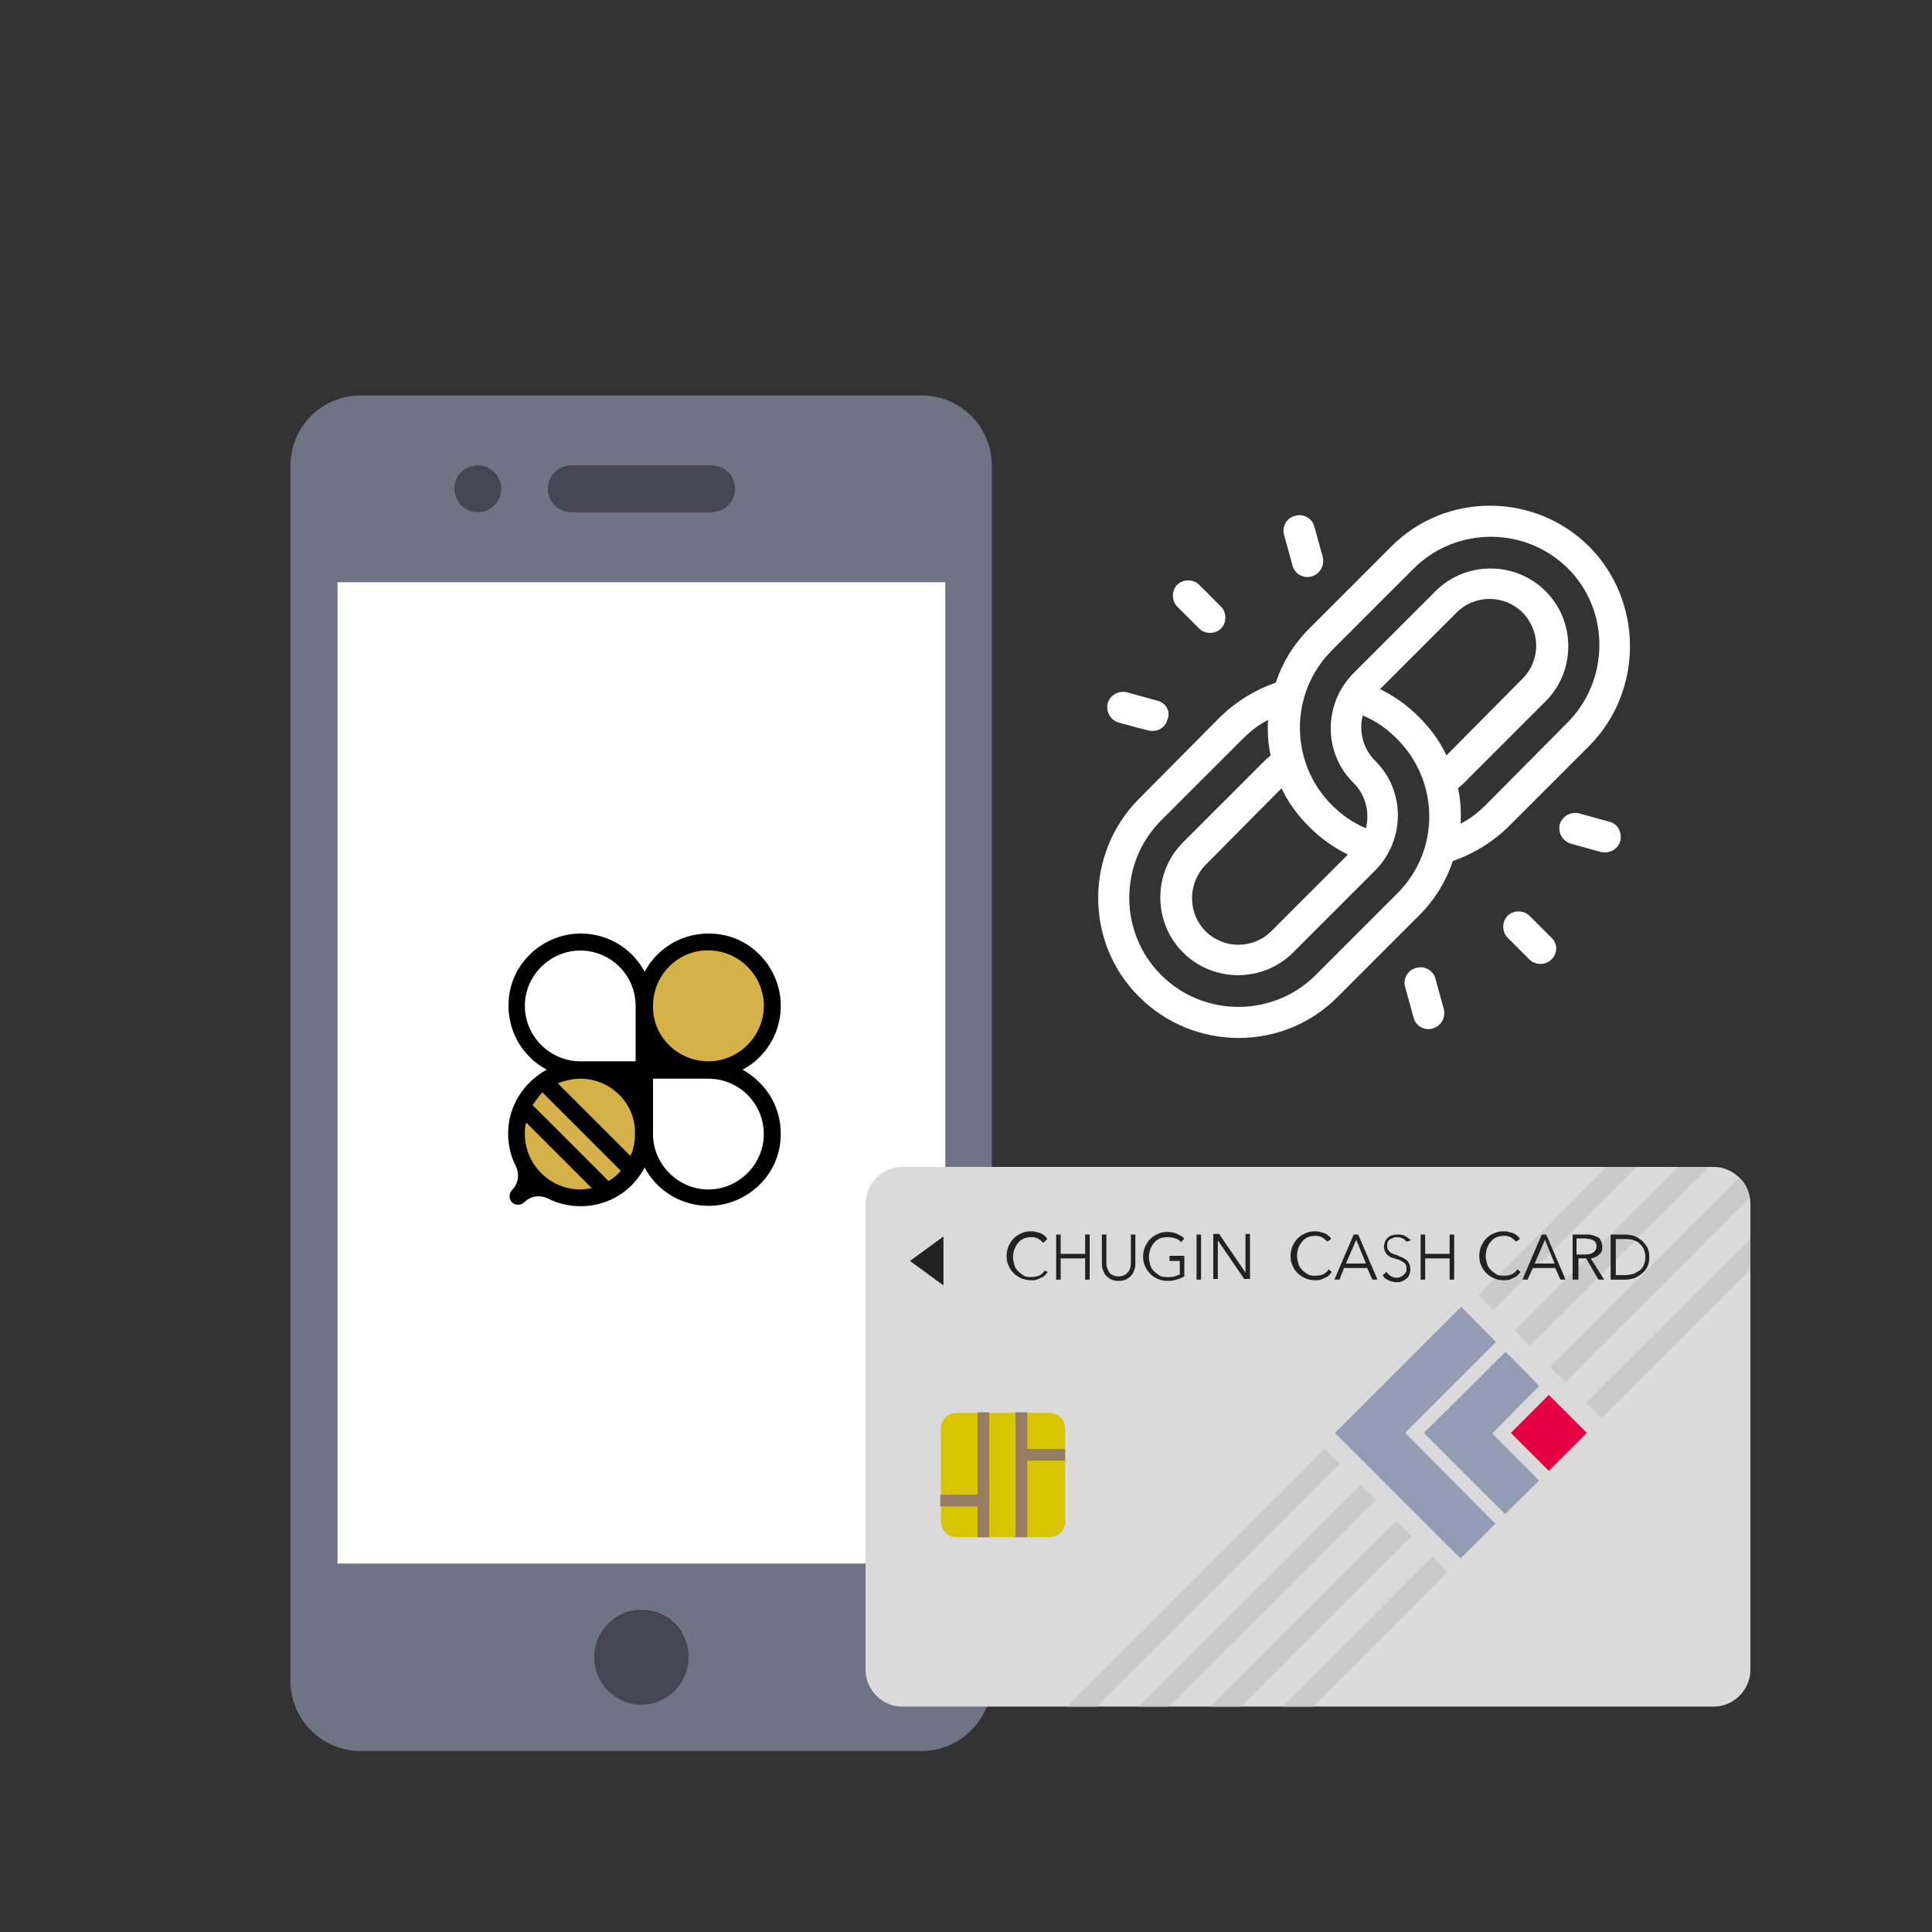 <?xml version="1.0" encoding="utf-8"?>
<!-- Generator: Adobe Illustrator 22.1.0, SVG Export Plug-In . SVG Version: 6.00 Build 0)  -->
<svg version="1.1" id="レイヤー_1" xmlns="http://www.w3.org/2000/svg" xmlns:xlink="http://www.w3.org/1999/xlink" x="0px"
	 y="0px" viewBox="0 0 300 300" style="enable-background:new 0 0 300 300;" xml:space="preserve">
<rect x="0" y="0" width="300" height="300" fill="#333333" stroke="none"/>
<style type="text/css">
	.st0{fill:none;}
	.st1{fill:#707384;}
	.st2{fill:#FFFFFF;}
	.st3{fill:#464655;}
	.st4{fill:#DADADA;}
	.st5{fill:#CACACA;}
	.st6{fill:#D7C403;}
	.st7{fill:none;stroke:#957D63;stroke-width:1.81;}
	.st8{fill:#222222;}
	.st9{fill:#949BB4;}
	.st10{fill:#E50044;}
	.st11{fill:#D4B249;}
</style>
<g>
	<rect class="st0" width="300" height="300"/>
	<g>
		<g>
			<g>
				<g>
					<g>
						<path class="st1" d="M143.1,61.4H56c-6,0-10.9,4.9-10.9,10.9V261c0,6,4.9,10.9,10.9,10.9h87.1c6,0,10.9-4.9,10.9-10.9V72.3
							C154,66.2,149.1,61.4,143.1,61.4z M88.7,72.3h21.8c2,0,3.6,1.6,3.6,3.6c0,2-1.6,3.6-3.6,3.6H88.7c-2,0-3.6-1.6-3.6-3.6
							C85.1,73.9,86.7,72.3,88.7,72.3z M74.2,72.3c2,0,3.6,1.6,3.6,3.6c0,2-1.6,3.6-3.6,3.6c-2,0-3.6-1.6-3.6-3.6
							C70.5,73.9,72.2,72.3,74.2,72.3z M99.6,264.6c-4,0-7.3-3.2-7.3-7.3c0-4,3.2-7.3,7.3-7.3s7.3,3.2,7.3,7.3
							C106.8,261.4,103.6,264.6,99.6,264.6z M146.8,242.8H52.4V90.4h94.4L146.8,242.8L146.8,242.8z"/>
						<path class="st2" d="M52.4,242.8h94.4V90.4H52.4V242.8z"/>
						<g>
							<path class="st3" d="M88.7,79.5h21.8c2,0,3.6-1.6,3.6-3.6c0-2-1.6-3.6-3.6-3.6H88.7c-2,0-3.6,1.6-3.6,3.6
								C85.1,77.9,86.7,79.5,88.7,79.5z"/>
							<circle class="st3" cx="74.2" cy="75.9" r="3.6"/>
							<circle class="st3" cx="99.6" cy="257.4" r="7.3"/>
						</g>
					</g>
				</g>
			</g>
			<g>
				<g>
					<g>
						<g>
							<g>
								<g>
									<path class="st2" d="M246.8,84.9c-8.5-8.5-22.4-8.5-30.8,0l-12.7,12.7c-2.5,2.5-4.2,5.4-5.2,8.4c-3.2,1.1-6.1,2.9-8.5,5.2
										L176.9,124c-8.5,8.5-8.5,22.4,0,30.8c8.5,8.5,22.4,8.5,30.8,0l12.7-12.7c2.5-2.5,4.2-5.4,5.2-8.4c3.2-1.1,6.1-2.9,8.5-5.2
										l12.7-12.7C255.2,107.3,255.2,93.4,246.8,84.9z M199,122.4c1,2.2,2.5,4.2,4.3,6c1.8,1.8,3.8,3.2,6,4.3l-11.9,11.9
										c-2.8,2.8-7.4,2.8-10.2,0c-2.8-2.8-2.8-7.4,0-10.3L199,122.4z M217,138.7l-12.7,12.7c-6.6,6.6-17.4,6.6-24,0
										c-6.6-6.6-6.6-17.4,0-24l12.7-12.7c1.2-1.2,2.5-2.2,3.9-2.9c-0.1,1.9,0,3.7,0.4,5.5c-0.3,0.3-0.6,0.5-0.9,0.8l-12.7,12.7
										c-4.7,4.7-4.7,12.4,0,17.1c4.7,4.7,12.4,4.7,17.1,0l12.7-12.7c4.7-4.7,4.8-12.4,0-17.1c-1.9-1.9-2.5-4.6-1.9-7
										c2,0.8,3.8,2.1,5.3,3.6C223.6,121.4,223.6,132.1,217,138.7z M224.6,117.3c-1-2.2-2.5-4.2-4.3-6c-1.8-1.8-3.8-3.2-6-4.3
										l11.9-11.9c2.8-2.8,7.4-2.8,10.2,0c2.8,2.8,2.9,7.4,0,10.3L224.6,117.3z M243.3,112.3L230.7,125c-1.2,1.2-2.5,2.2-3.9,2.9
										c0.1-1.9,0-3.7-0.4-5.5c0.3-0.3,0.6-0.5,0.9-0.8l12.7-12.7c4.7-4.7,4.7-12.4,0-17.1c-4.7-4.7-12.4-4.7-17.1,0l-12.7,12.7
										c-4.7,4.7-4.8,12.4,0,17.1c1.9,1.9,2.5,4.6,1.9,7c-2-0.8-3.8-2.1-5.3-3.6c-6.6-6.6-6.6-17.4,0-24l12.7-12.7
										c6.6-6.6,17.4-6.6,24,0S249.9,105.8,243.3,112.3z"/>
								</g>
							</g>
							<g>
								<g>
									<path class="st2" d="M240.9,145.6l-3.4-3.4c-0.9-0.9-2.5-0.9-3.4,0c-0.9,0.9-0.9,2.5,0,3.4l3.4,3.4c0.9,0.9,2.5,0.9,3.4,0
										C241.9,148,241.9,146.5,240.9,145.6z"/>
								</g>
							</g>
							<g>
								<g>
									<path class="st2" d="M189.6,94.2l-3.4-3.4c-0.9-0.9-2.5-0.9-3.4,0c-0.9,0.9-0.9,2.5,0,3.4l3.4,3.4c0.9,0.9,2.5,0.9,3.4,0
										C190.5,96.7,190.5,95.1,189.6,94.2z"/>
								</g>
							</g>
							<g>
								<g>
									<path class="st2" d="M249.9,127.6l-4.7-1.3c-1.3-0.3-2.6,0.4-3,1.7c-0.3,1.3,0.4,2.6,1.7,3l4.7,1.3c1.3,0.3,2.6-0.4,3-1.7
										C251.9,129.2,251.2,127.9,249.9,127.6z"/>
								</g>
							</g>
							<g>
								<g>
									<path class="st2" d="M179.7,108.8l-4.7-1.3c-1.3-0.3-2.6,0.4-3,1.7c-0.3,1.3,0.4,2.6,1.7,3c5.1,1.4,4.9,1.3,5.3,1.3
										c1.1,0,2-0.7,2.3-1.8C181.8,110.4,181,109.1,179.7,108.8z"/>
								</g>
							</g>
							<g>
								<g>
									<path class="st2" d="M224.2,156.7l-1.3-4.7c-0.3-1.3-1.7-2.1-3-1.7c-1.3,0.3-2.1,1.7-1.7,3l1.3,4.7c0.3,1.3,1.7,2.1,3,1.7
										C223.8,159.3,224.5,158,224.2,156.7z"/>
								</g>
							</g>
							<g>
								<g>
									<path class="st2" d="M205.4,86.5l-1.3-4.7c-0.3-1.3-1.7-2.1-3-1.7c-1.3,0.3-2.1,1.7-1.7,3l1.3,4.7c0.3,1.3,1.7,2.1,3,1.7
										C205,89.1,205.7,87.8,205.4,86.5z"/>
								</g>
							</g>
						</g>
					</g>
					<g>
						<path class="st4" d="M271.8,259.3c0,3.1-2.6,5.7-5.7,5.7h-126c-3.1,0-5.7-2.6-5.7-5.7v-72.4c0-3.1,2.6-5.7,5.7-5.7h126
							c3.1,0,5.7,2.6,5.7,5.7V259.3z"/>
						<g>
							<polygon class="st5" points="165.6,265 170.3,265 170.3,265 165.7,265 							"/>
							<polygon class="st5" points="176.8,265 181.5,265 181.5,265 176.8,265 							"/>
							<polygon class="st5" points="188,265 192.7,265 192.7,265 188,265 							"/>
							<polygon class="st5" points="199.2,265 203.8,265 203.9,265 199.2,265 							"/>
							<polygon class="st5" points="231.9,203.4 254.1,181.2 249.5,181.2 229.6,201.1 							"/>
							<polygon class="st5" points="205.7,225 165.7,265 170.3,265 208,227.3 							"/>
							<polygon class="st5" points="237.5,209 265.3,181.2 260.6,181.2 235.2,206.6 							"/>
							<polygon class="st5" points="211.3,230.6 176.8,265 181.5,265 213.6,232.9 							"/>
							<path class="st5" d="M243.1,214.6l28.6-28.6c-0.2-1.2-0.7-2.3-1.6-3.1l-29.4,29.4L243.1,214.6z"/>
							<polygon class="st5" points="216.8,236.2 188,265 192.7,265 219.2,238.5 							"/>
							<polygon class="st5" points="248.7,220.2 271.8,197.1 271.8,192.4 246.3,217.8 							"/>
							<polygon class="st5" points="222.4,241.7 199.2,265 203.9,265 224.8,244.1 							"/>
						</g>
						<g>
							<path class="st6" d="M165.4,236.3c0,1.3-1.1,2.4-2.4,2.4h-14.5c-1.3,0-2.4-1.1-2.4-2.4v-14.5c0-1.3,1.1-2.4,2.4-2.4h14.5
								c1.3,0,2.4,1.1,2.4,2.4V236.3z"/>
							<g>
								<line class="st7" x1="152.7" y1="219.3" x2="152.7" y2="238.7"/>
								<line class="st7" x1="158.6" y1="219.3" x2="158.6" y2="238.7"/>
							</g>
							<line class="st7" x1="158.6" y1="225.9" x2="165.4" y2="225.9"/>
							<line class="st7" x1="152.7" y1="233" x2="146" y2="233"/>
						</g>
						<g>
							<path class="st0" d="M148.1,253.9c0,0,0,0.1,0,0.1c0,0.1,0,0.1,0,0.2c0,0,0,0.1,0,0.1c0,0,0,0.1,0,0.1v0.2l0,0.4
								c0,0.1,0,0.1,0,0.2c0,0.1,0,0.1,0,0.2c0,0.1-0.1,0.3-0.1,0.4c0,0.1-0.1,0.3-0.1,0.4c-0.2,0.5-0.3,0.9-0.6,1.2
								c-0.2,0.3-0.6,0.6-1,0.7c-0.1,0-0.2,0.1-0.3,0.1c-0.1,0-0.2,0-0.3,0.1c-0.1,0-0.1,0-0.1,0c0,0-0.1,0-0.1,0c0,0-0.1,0-0.1,0
								c-0.1,0-0.1,0-0.1,0H145c0,0,0,0-0.1,0c0,0,0,0-0.1,0c-0.1,0-0.1,0-0.2,0c-0.1,0-0.1,0-0.2,0c-0.1,0-0.3-0.1-0.4-0.1
								c-0.1-0.1-0.2-0.1-0.3-0.2c-0.3-0.2-0.5-0.4-0.7-0.6c-0.2-0.2-0.3-0.5-0.4-0.8c0-0.1-0.1-0.2-0.1-0.3c0-0.1-0.1-0.2-0.1-0.3
								c0-0.1,0-0.2,0-0.3c0-0.1,0-0.2,0-0.3c0,0,0-0.1,0-0.1c0,0,0-0.1,0-0.1c0,0,0-0.1,0-0.1c0,0,0-0.1,0-0.1c0,0,0-0.1,0-0.1
								c0,0,0-0.1,0-0.1c0-0.1,0-0.1,0-0.2c0-0.1,0-0.1,0-0.2c0-0.1,0-0.1,0-0.2c0-0.1,0-0.1,0-0.2v-0.1c0-0.1,0-0.1,0-0.2
								c0-0.1,0-0.1,0-0.2v-0.1c0,0,0-0.1,0-0.1c0,0,0-0.1,0-0.1c0,0,0-0.1,0-0.1c0,0,0-0.1,0-0.1c0-0.1,0.1-0.2,0.1-0.3
								c0-0.1,0-0.2,0.1-0.3c0.2-0.5,0.3-0.8,0.6-1.1c0.2-0.3,0.6-0.6,1-0.7c0.1,0,0.2-0.1,0.3-0.1c0.1,0,0.2,0,0.3-0.1
								c0,0,0.1,0,0.1,0c0,0,0.1,0,0.1,0c0,0,0,0,0.1,0c0,0,0,0,0.1,0c0.4,0,0.8,0,1.1,0.1c0.3,0.1,0.6,0.2,0.8,0.4
								c0.2,0.2,0.4,0.4,0.6,0.7c0.1,0.3,0.3,0.5,0.4,0.8c0,0.1,0.1,0.3,0.1,0.4c0,0.1,0,0.3,0.1,0.4c0,0.1,0,0.1,0,0.2
								c0,0.1,0,0.1,0,0.2c0,0.1,0,0.2,0,0.2c0,0.1,0,0.2,0,0.2V253.9z M146.5,254.4c0,0,0-0.1,0-0.1c0,0,0-0.1,0-0.1
								c0,0,0-0.1,0-0.1c0,0,0-0.1,0-0.1v-0.1c0-0.1,0-0.1,0-0.2c0,0,0-0.1,0-0.1v-0.1c0-0.1,0-0.2,0-0.2c0-0.1,0-0.1,0-0.2
								c0-0.1,0-0.1,0-0.2c0-0.1,0-0.1,0-0.2c-0.1-0.2-0.1-0.4-0.2-0.6c-0.1-0.2-0.2-0.3-0.4-0.4c-0.1-0.1-0.2-0.1-0.3-0.2
								c-0.1,0-0.3-0.1-0.4-0.1c0,0,0,0-0.1,0c0,0,0,0-0.1,0c0,0-0.1,0-0.1,0c0,0-0.1,0-0.1,0c-0.2,0.1-0.3,0.2-0.4,0.3
								c-0.1,0.1-0.2,0.3-0.3,0.5c0,0.1-0.1,0.2-0.1,0.4c0,0.1,0,0.3-0.1,0.4c0,0.1,0,0.1,0,0.2c0,0.1,0,0.1,0,0.2
								c0,0.1,0,0.1,0,0.2c0,0.1,0,0.1,0,0.2v0.1c0,0,0,0.1,0,0.1c0,0,0,0.1,0,0.1c0,0,0,0.1,0,0.1c0,0,0,0.1,0,0.1c0,0,0,0.1,0,0.1
								c0,0.1,0,0.1,0,0.1v0.2c0,0.1,0,0.1,0,0.2c0,0.1,0,0.1,0,0.2v0.1c0,0.1,0,0.1,0,0.2c0,0.1,0,0.1,0,0.2c0,0.2,0.1,0.3,0.1,0.4
								c0,0.1,0.1,0.2,0.2,0.4c0.1,0.1,0.2,0.2,0.3,0.3c0.1,0.1,0.2,0.1,0.3,0.2c0,0,0.1,0,0.2,0c0.1,0,0.1,0,0.2,0c0,0,0.1,0,0.1,0
								c0,0,0.1,0,0.1,0c0.1,0,0.2-0.1,0.3-0.1c0.1-0.1,0.2-0.1,0.2-0.2c0.1-0.1,0.1-0.2,0.2-0.3c0-0.1,0.1-0.2,0.1-0.3
								c0-0.1,0.1-0.2,0.1-0.3c0-0.1,0-0.2,0.1-0.3c0,0,0-0.1,0-0.1c0,0,0-0.1,0-0.1c0-0.1,0-0.1,0-0.2c0-0.1,0-0.1,0-0.2
								c0-0.1,0-0.1,0-0.2s0-0.1,0-0.2V254.4z"/>
							<path class="st0" d="M154.7,253.9c0,0,0,0.1,0,0.1c0,0.1,0,0.1,0,0.2c0,0,0,0.1,0,0.1c0,0,0,0.1,0,0.1v0.2l0,0.4
								c0,0.1,0,0.1,0,0.2c0,0.1,0,0.1,0,0.2c0,0.1-0.1,0.3-0.1,0.4c0,0.1-0.1,0.3-0.1,0.4c-0.2,0.5-0.3,0.9-0.6,1.2
								c-0.2,0.3-0.6,0.6-1,0.7c-0.1,0-0.2,0.1-0.3,0.1c-0.1,0-0.2,0-0.3,0.1c-0.1,0-0.1,0-0.1,0c0,0-0.1,0-0.1,0c0,0-0.1,0-0.1,0
								c-0.1,0-0.1,0-0.1,0h-0.1c0,0,0,0-0.1,0c0,0,0,0-0.1,0c-0.1,0-0.1,0-0.2,0c-0.1,0-0.1,0-0.2,0c-0.1,0-0.3-0.1-0.4-0.1
								c-0.1-0.1-0.2-0.1-0.3-0.2c-0.3-0.2-0.5-0.4-0.7-0.6c-0.2-0.2-0.3-0.5-0.4-0.8c0-0.1-0.1-0.2-0.1-0.3c0-0.1-0.1-0.2-0.1-0.3
								c0-0.1,0-0.2,0-0.3c0-0.1,0-0.2,0-0.3c0,0,0-0.1,0-0.1c0,0,0-0.1,0-0.1c0,0,0-0.1,0-0.1c0,0,0-0.1,0-0.1c0,0,0-0.1,0-0.1
								c0,0,0-0.1,0-0.1c0-0.1,0-0.1,0-0.2c0-0.1,0-0.1,0-0.2c0-0.1,0-0.1,0-0.2c0-0.1,0-0.1,0-0.2v-0.1c0-0.1,0-0.1,0-0.2
								c0-0.1,0-0.1,0-0.2v-0.1c0,0,0-0.1,0-0.1c0,0,0-0.1,0-0.1c0,0,0-0.1,0-0.1c0,0,0-0.1,0-0.1c0-0.1,0.1-0.2,0.1-0.3
								c0-0.1,0-0.2,0.1-0.3c0.2-0.5,0.4-0.8,0.6-1.1c0.2-0.3,0.6-0.6,1-0.7c0.1,0,0.2-0.1,0.3-0.1c0.1,0,0.2,0,0.3-0.1
								c0,0,0.1,0,0.1,0c0,0,0.1,0,0.1,0c0,0,0,0,0.1,0c0,0,0,0,0.1,0c0.4,0,0.8,0,1.1,0.1c0.3,0.1,0.6,0.2,0.8,0.4
								c0.2,0.2,0.4,0.4,0.6,0.7c0.1,0.3,0.3,0.5,0.4,0.8c0,0.1,0.1,0.3,0.1,0.4c0,0.1,0,0.3,0.1,0.4c0,0.1,0,0.1,0,0.2
								c0,0.1,0,0.1,0,0.2c0,0.1,0,0.2,0,0.2c0,0.1,0,0.2,0,0.2V253.9z M153.1,254.4c0,0,0-0.1,0-0.1c0,0,0-0.1,0-0.1
								c0,0,0-0.1,0-0.1c0,0,0-0.1,0-0.1v-0.1c0-0.1,0-0.1,0-0.2c0,0,0-0.1,0-0.1v-0.1c0-0.1,0-0.2,0-0.2c0-0.1,0-0.1,0-0.2
								c0-0.1,0-0.1,0-0.2c0-0.1,0-0.1,0-0.2c-0.1-0.2-0.1-0.4-0.2-0.6c-0.1-0.2-0.2-0.3-0.4-0.4c-0.1-0.1-0.2-0.1-0.3-0.2
								c-0.1,0-0.3-0.1-0.4-0.1c0,0,0,0-0.1,0c0,0,0,0-0.1,0c0,0-0.1,0-0.1,0c0,0-0.1,0-0.1,0c-0.2,0.1-0.3,0.2-0.4,0.3
								c-0.1,0.1-0.2,0.3-0.3,0.5c0,0.1-0.1,0.2-0.1,0.4c0,0.1,0,0.3-0.1,0.4c0,0.1,0,0.1,0,0.2c0,0.1,0,0.1,0,0.2
								c0,0.1,0,0.1,0,0.2c0,0.1,0,0.1,0,0.2v0.1c0,0,0,0.1,0,0.1c0,0,0,0.1,0,0.1c0,0,0,0.1,0,0.1c0,0,0,0.1,0,0.1c0,0,0,0.1,0,0.1
								c0,0.1,0,0.1,0,0.1v0.2c0,0.1,0,0.1,0,0.2c0,0.1,0,0.1,0,0.2v0.1c0,0.1,0,0.1,0,0.2c0,0.1,0,0.1,0,0.2c0,0.2,0.1,0.3,0.1,0.4
								c0,0.1,0.1,0.2,0.2,0.4c0.1,0.1,0.2,0.2,0.3,0.3c0.1,0.1,0.2,0.1,0.3,0.2c0,0,0.1,0,0.2,0c0.1,0,0.1,0,0.2,0c0,0,0.1,0,0.1,0
								c0,0,0.1,0,0.1,0c0.1,0,0.2-0.1,0.3-0.1c0.1-0.1,0.2-0.1,0.2-0.2c0.1-0.1,0.1-0.2,0.2-0.3c0-0.1,0.1-0.2,0.1-0.3
								c0-0.1,0.1-0.2,0.1-0.3c0-0.1,0-0.2,0.1-0.3c0,0,0-0.1,0-0.1c0,0,0-0.1,0-0.1c0-0.1,0-0.1,0-0.2c0-0.1,0-0.1,0-0.2
								c0-0.1,0-0.1,0-0.2s0-0.1,0-0.2V254.4z"/>
							<path class="st0" d="M161.3,253.9c0,0,0,0.1,0,0.1c0,0.1,0,0.1,0,0.2c0,0,0,0.1,0,0.1c0,0,0,0.1,0,0.1v0.2l0,0.4
								c0,0.1,0,0.1,0,0.2c0,0.1,0,0.1,0,0.2c0,0.1-0.1,0.3-0.1,0.4c0,0.1-0.1,0.3-0.1,0.4c-0.2,0.5-0.3,0.9-0.6,1.2
								c-0.2,0.3-0.6,0.6-1,0.7c-0.1,0-0.2,0.1-0.3,0.1c-0.1,0-0.2,0-0.3,0.1c-0.1,0-0.1,0-0.1,0c0,0-0.1,0-0.1,0c0,0-0.1,0-0.1,0
								c-0.1,0-0.1,0-0.1,0h-0.1c0,0,0,0-0.1,0c0,0,0,0-0.1,0c-0.1,0-0.1,0-0.2,0c-0.1,0-0.1,0-0.2,0c-0.1,0-0.3-0.1-0.4-0.1
								c-0.1-0.1-0.2-0.1-0.3-0.2c-0.3-0.2-0.5-0.4-0.7-0.6c-0.2-0.2-0.3-0.5-0.4-0.8c0-0.1-0.1-0.2-0.1-0.3c0-0.1-0.1-0.2-0.1-0.3
								c0-0.1,0-0.2,0-0.3c0-0.1,0-0.2,0-0.3c0,0,0-0.1,0-0.1c0,0,0-0.1,0-0.1c0,0,0-0.1,0-0.1c0,0,0-0.1,0-0.1c0,0,0-0.1,0-0.1
								c0,0,0-0.1,0-0.1c0-0.1,0-0.1,0-0.2c0-0.1,0-0.1,0-0.2c0-0.1,0-0.1,0-0.2c0-0.1,0-0.1,0-0.2v-0.1c0-0.1,0-0.1,0-0.2
								c0-0.1,0-0.1,0-0.2v-0.1c0,0,0-0.1,0-0.1c0,0,0-0.1,0-0.1c0,0,0-0.1,0-0.1c0,0,0-0.1,0-0.1c0-0.1,0.1-0.2,0.1-0.3
								c0-0.1,0-0.2,0.1-0.3c0.2-0.5,0.3-0.8,0.6-1.1c0.2-0.3,0.6-0.6,1-0.7c0.1,0,0.2-0.1,0.3-0.1c0.1,0,0.2,0,0.3-0.1
								c0,0,0.1,0,0.1,0c0,0,0.1,0,0.1,0c0,0,0,0,0.1,0c0,0,0,0,0.1,0c0.4,0,0.8,0,1.1,0.1c0.3,0.1,0.6,0.2,0.8,0.4
								c0.2,0.2,0.4,0.4,0.6,0.7c0.1,0.3,0.3,0.5,0.4,0.8c0,0.1,0.1,0.3,0.1,0.4c0,0.1,0,0.3,0.1,0.4c0,0.1,0,0.1,0,0.2
								c0,0.1,0,0.1,0,0.2c0,0.1,0,0.2,0,0.2c0,0.1,0,0.2,0,0.2V253.9z M159.7,254.4c0,0,0-0.1,0-0.1c0,0,0-0.1,0-0.1
								c0,0,0-0.1,0-0.1c0,0,0-0.1,0-0.1v-0.1c0-0.1,0-0.1,0-0.2c0,0,0-0.1,0-0.1v-0.1c0-0.1,0-0.2,0-0.2c0-0.1,0-0.1,0-0.2
								c0-0.1,0-0.1,0-0.2c0-0.1,0-0.1,0-0.2c-0.1-0.2-0.1-0.4-0.2-0.6c-0.1-0.2-0.2-0.3-0.4-0.4c-0.1-0.1-0.2-0.1-0.3-0.2
								c-0.1,0-0.3-0.1-0.4-0.1c0,0,0,0-0.1,0c0,0,0,0-0.1,0c0,0-0.1,0-0.1,0c0,0-0.1,0-0.1,0c-0.2,0.1-0.3,0.2-0.4,0.3
								c-0.1,0.1-0.2,0.3-0.3,0.5c0,0.1-0.1,0.2-0.1,0.4c0,0.1,0,0.3-0.1,0.4c0,0.1,0,0.1,0,0.2c0,0.1,0,0.1,0,0.2
								c0,0.1,0,0.1,0,0.2c0,0.1,0,0.1,0,0.2v0.1c0,0,0,0.1,0,0.1c0,0,0,0.1,0,0.1c0,0,0,0.1,0,0.1c0,0,0,0.1,0,0.1c0,0,0,0.1,0,0.1
								c0,0.1,0,0.1,0,0.1v0.2c0,0.1,0,0.1,0,0.2c0,0.1,0,0.1,0,0.2v0.1c0,0.1,0,0.1,0,0.2c0,0.1,0,0.1,0,0.2c0,0.2,0.1,0.3,0.1,0.4
								c0,0.1,0.1,0.2,0.2,0.4c0.1,0.1,0.2,0.2,0.3,0.3c0.1,0.1,0.2,0.1,0.3,0.2c0,0,0.1,0,0.2,0c0.1,0,0.1,0,0.2,0c0,0,0.1,0,0.1,0
								c0,0,0.1,0,0.1,0c0.1,0,0.2-0.1,0.3-0.1c0.1-0.1,0.2-0.1,0.2-0.2c0.1-0.1,0.1-0.2,0.2-0.3c0-0.1,0.1-0.2,0.1-0.3
								c0-0.1,0.1-0.2,0.1-0.3c0-0.1,0-0.2,0.1-0.3c0,0,0-0.1,0-0.1c0,0,0-0.1,0-0.1c0-0.1,0-0.1,0-0.2c0-0.1,0-0.1,0-0.2
								c0-0.1,0-0.1,0-0.2s0-0.1,0-0.2V254.4z"/>
							<path class="st0" d="M167.9,253.9c0,0,0,0.1,0,0.1c0,0.1,0,0.1,0,0.2c0,0,0,0.1,0,0.1c0,0,0,0.1,0,0.1v0.2l0,0.4
								c0,0.1,0,0.1,0,0.2c0,0.1,0,0.1,0,0.2c0,0.1-0.1,0.3-0.1,0.4c0,0.1-0.1,0.3-0.1,0.4c-0.2,0.5-0.3,0.9-0.6,1.2
								c-0.2,0.3-0.6,0.6-1,0.7c-0.1,0-0.2,0.1-0.3,0.1c-0.1,0-0.2,0-0.3,0.1c-0.1,0-0.1,0-0.1,0c0,0-0.1,0-0.1,0c0,0-0.1,0-0.1,0
								c-0.1,0-0.1,0-0.1,0h-0.1c0,0,0,0-0.1,0c0,0,0,0-0.1,0c-0.1,0-0.1,0-0.2,0c-0.1,0-0.1,0-0.2,0c-0.1,0-0.3-0.1-0.4-0.1
								c-0.1-0.1-0.2-0.1-0.3-0.2c-0.3-0.2-0.5-0.4-0.7-0.6c-0.2-0.2-0.3-0.5-0.4-0.8c0-0.1-0.1-0.2-0.1-0.3c0-0.1-0.1-0.2-0.1-0.3
								c0-0.1,0-0.2,0-0.3c0-0.1,0-0.2,0-0.3c0,0,0-0.1,0-0.1c0,0,0-0.1,0-0.1c0,0,0-0.1,0-0.1c0,0,0-0.1,0-0.1c0,0,0-0.1,0-0.1
								c0,0,0-0.1,0-0.1c0-0.1,0-0.1,0-0.2c0-0.1,0-0.1,0-0.2c0-0.1,0-0.1,0-0.2c0-0.1,0-0.1,0-0.2v-0.1c0-0.1,0-0.1,0-0.2
								c0-0.1,0-0.1,0-0.2v-0.1c0,0,0-0.1,0-0.1c0,0,0-0.1,0-0.1c0,0,0-0.1,0-0.1c0,0,0-0.1,0-0.1c0-0.1,0.1-0.2,0.1-0.3
								c0-0.1,0-0.2,0.1-0.3c0.2-0.5,0.3-0.8,0.6-1.1c0.2-0.3,0.6-0.6,1-0.7c0.1,0,0.2-0.1,0.3-0.1c0.1,0,0.2,0,0.3-0.1
								c0,0,0.1,0,0.1,0c0,0,0.1,0,0.1,0c0,0,0,0,0.1,0c0,0,0,0,0.1,0c0.4,0,0.8,0,1.1,0.1c0.3,0.1,0.6,0.2,0.8,0.4
								c0.2,0.2,0.4,0.4,0.6,0.7c0.1,0.3,0.3,0.5,0.4,0.8c0,0.1,0.1,0.3,0.1,0.4c0,0.1,0,0.3,0.1,0.4c0,0.1,0,0.1,0,0.2
								c0,0.1,0,0.1,0,0.2c0,0.1,0,0.2,0,0.2c0,0.1,0,0.2,0,0.2V253.9z M166.3,254.4c0,0,0-0.1,0-0.1c0,0,0-0.1,0-0.1
								c0,0,0-0.1,0-0.1c0,0,0-0.1,0-0.1v-0.1c0-0.1,0-0.1,0-0.2c0,0,0-0.1,0-0.1v-0.1c0-0.1,0-0.2,0-0.2c0-0.1,0-0.1,0-0.2
								c0-0.1,0-0.1,0-0.2c0-0.1,0-0.1,0-0.2c-0.1-0.2-0.1-0.4-0.2-0.6c-0.1-0.2-0.2-0.3-0.4-0.4c-0.1-0.1-0.2-0.1-0.3-0.2
								c-0.1,0-0.2-0.1-0.4-0.1c0,0,0,0-0.1,0c0,0,0,0-0.1,0c0,0-0.1,0-0.1,0c0,0-0.1,0-0.1,0c-0.2,0.1-0.3,0.2-0.4,0.3
								c-0.1,0.1-0.2,0.3-0.3,0.5c0,0.1-0.1,0.2-0.1,0.4c0,0.1,0,0.3-0.1,0.4c0,0.1,0,0.1,0,0.2c0,0.1,0,0.1,0,0.2
								c0,0.1,0,0.1,0,0.2c0,0.1,0,0.1,0,0.2v0.1c0,0,0,0.1,0,0.1c0,0,0,0.1,0,0.1c0,0,0,0.1,0,0.1c0,0,0,0.1,0,0.1c0,0,0,0.1,0,0.1
								c0,0.1,0,0.1,0,0.1v0.2c0,0.1,0,0.1,0,0.2c0,0.1,0,0.1,0,0.2v0.1c0,0.1,0,0.1,0,0.2c0,0.1,0,0.1,0,0.2c0,0.2,0.1,0.3,0.1,0.4
								c0,0.1,0.1,0.2,0.2,0.4c0.1,0.1,0.2,0.2,0.3,0.3c0.1,0.1,0.2,0.1,0.4,0.2c0,0,0.1,0,0.2,0c0.1,0,0.1,0,0.2,0c0,0,0.1,0,0.1,0
								c0,0,0.1,0,0.1,0c0.1,0,0.2-0.1,0.3-0.1c0.1-0.1,0.2-0.1,0.2-0.2c0.1-0.1,0.1-0.2,0.2-0.3c0-0.1,0.1-0.2,0.1-0.3
								c0-0.1,0.1-0.2,0.1-0.3c0-0.1,0-0.2,0.1-0.3c0,0,0-0.1,0-0.1c0,0,0-0.1,0-0.1c0-0.1,0-0.1,0-0.2c0-0.1,0-0.1,0-0.2
								c0-0.1,0-0.1,0-0.2s0-0.1,0-0.2V254.4z"/>
							<path class="st0" d="M173.1,253.7c0,0,0.1,0.1,0.1,0.1c0,0.1,0,0.1,0,0.2c0,0.1,0,0.2,0,0.2c0,0.1,0,0.2,0,0.2
								c0,0.1,0,0.1,0,0.2c0,0.1,0,0.1,0,0.2c0,0.1-0.1,0.1-0.2,0.1c-0.1,0-0.2,0-0.3,0h-2.1c-0.1,0-0.2,0-0.4,0
								c-0.1,0-0.2,0-0.3-0.1c0,0-0.1-0.1-0.1-0.1c0-0.1,0-0.1,0-0.2c0-0.1,0-0.2,0-0.3c0-0.1,0-0.2,0-0.2c0-0.1,0-0.1,0-0.2
								c0-0.1,0-0.1,0-0.2c0,0,0.1-0.1,0.1-0.1c0,0,0,0,0.1,0c0,0,0,0,0.1,0h2.7c0.1,0,0.1,0,0.2,0
								C173,253.7,173.1,253.7,173.1,253.7z"/>
							<path class="st0" d="M177.5,250.3h0.4c0,0,0.1,0,0.1,0c0,0,0.1,0,0.1,0h0.1c0,0,0.1,0,0.1,0c0,0,0.1,0,0.1,0.1
								c0,0.1,0.1,0.1,0.1,0.2c0,0.1,0,0.2,0,0.3v1.1v4.2v1.5c0,0.1,0,0.2,0,0.3c0,0.1,0,0.2-0.1,0.3c0,0-0.1,0.1-0.1,0.1
								c0,0-0.1,0-0.2,0h-0.3h-0.5c0,0-0.1,0-0.1,0c0,0-0.1,0-0.1,0h-0.1c0,0-0.1,0-0.1,0c0,0-0.1,0-0.1-0.1c0,0-0.1-0.1-0.1-0.2
								c0-0.1,0-0.2,0-0.2v-0.9v-2.4v-0.7c0-0.1,0-0.1,0-0.2c0-0.1,0-0.1,0-0.2c0-0.1-0.1-0.2-0.2-0.2c-0.1,0-0.2,0-0.4,0h-0.8
								c-0.1,0-0.2,0-0.3,0c-0.1,0-0.2,0-0.2-0.1c0,0,0-0.1,0-0.1c0,0,0-0.1,0-0.1c0,0,0-0.1,0-0.1c0,0,0-0.1,0-0.1
								c0-0.1,0-0.2,0-0.3c0-0.1,0-0.2,0.1-0.3c0-0.1,0.1-0.1,0.2-0.1c0.1,0,0.1,0,0.2,0h0.1c0,0,0.1,0,0.1,0c0.1,0,0.1,0,0.1,0
								c0.1,0,0.2-0.1,0.3-0.1c0.1,0,0.2-0.1,0.2-0.1c0.2-0.1,0.3-0.2,0.5-0.3c0.1-0.1,0.2-0.3,0.3-0.4c0-0.1,0.1-0.2,0.1-0.3
								c0-0.1,0.1-0.2,0.2-0.3c0,0,0.1,0,0.1-0.1C177.5,250.3,177.5,250.3,177.5,250.3C177.5,250.3,177.5,250.3,177.5,250.3z"/>
							<path class="st0" d="M183.3,250.1c0.6,0,1.1,0.1,1.5,0.3c0.4,0.2,0.7,0.5,1,0.9c0,0.1,0.1,0.1,0.1,0.2c0,0.1,0.1,0.1,0.1,0.2
								c0,0.1,0.1,0.3,0.1,0.4c0,0.2,0,0.3,0,0.5c0,0.2,0,0.3,0,0.5c0,0.2-0.1,0.3-0.1,0.4c-0.1,0.2-0.2,0.4-0.3,0.6
								c-0.2,0.2-0.3,0.4-0.5,0.6c-0.2,0.2-0.4,0.3-0.6,0.5c-0.1,0-0.1,0.1-0.2,0.1c-0.1,0-0.1,0.1-0.2,0.1
								c-0.2,0.1-0.3,0.2-0.5,0.3c-0.2,0.1-0.3,0.2-0.5,0.3c-0.1,0-0.1,0.1-0.1,0.1c0,0-0.1,0.1-0.1,0.1c0,0,0,0,0,0c0,0,0,0,0,0
								c0,0-0.1,0.1-0.1,0.1c-0.1,0-0.1,0.1-0.1,0.2c0,0,0,0,0,0.1c0,0,0,0,0,0.1c0,0,0,0.1,0.1,0.1c0,0,0.1,0,0.1,0h0.1
								c0,0,0.1,0,0.1,0c0.1,0,0.1,0,0.1,0h0.5h1.7c0.1,0,0.2,0,0.4,0c0.2,0,0.3,0,0.3,0.1c0,0,0.1,0.1,0.1,0.1c0,0.1,0,0.1,0,0.2
								c0,0.1,0,0.2,0,0.2c0,0.1,0,0.2,0,0.2c0,0,0,0.1,0,0.1c0,0.1,0,0.1,0,0.1c0,0.1,0,0.1-0.1,0.2c0,0-0.1,0-0.2,0
								c-0.1,0-0.1,0-0.2,0h-0.8h-3.1h-0.9c-0.1,0-0.1,0-0.2,0c-0.1,0-0.1,0-0.2,0c-0.1,0-0.1-0.1-0.1-0.2c0-0.1,0-0.2,0-0.3
								c0,0,0,0,0-0.1c0,0,0-0.1,0-0.1c0-0.1,0-0.1,0-0.2c0-0.1,0-0.1,0-0.2c0.1-0.3,0.3-0.6,0.4-0.9c0.2-0.3,0.4-0.5,0.7-0.7
								c0.3-0.2,0.5-0.4,0.8-0.6c0.2-0.1,0.4-0.3,0.6-0.4c0.2-0.1,0.4-0.3,0.6-0.4c0.1,0,0.1-0.1,0.1-0.1c0,0,0.1-0.1,0.1-0.1
								c0.1-0.1,0.2-0.2,0.3-0.3c0.1-0.1,0.2-0.2,0.2-0.4c0,0,0-0.1,0-0.1c0,0,0-0.1,0-0.1c0-0.1,0-0.1,0-0.3c0-0.1,0-0.2,0-0.3
								c0,0,0-0.1,0-0.1c0,0,0-0.1,0-0.1c-0.1-0.3-0.3-0.5-0.5-0.6c0,0-0.1-0.1-0.1-0.1c-0.1,0-0.1,0-0.2-0.1c0,0-0.1,0-0.1,0
								c0,0-0.1,0-0.1,0c-0.1,0-0.1,0-0.2,0c-0.1,0-0.1,0-0.2,0c-0.3,0.1-0.5,0.3-0.7,0.5c-0.1,0.1-0.1,0.2-0.2,0.3
								c0,0.1-0.1,0.2-0.1,0.4c0,0.1,0,0.2,0,0.3c0,0.1,0,0.2-0.1,0.2c0,0-0.1,0-0.2,0c-0.1,0-0.1,0-0.2,0H181c-0.1,0-0.2,0-0.2,0
								c-0.1,0-0.1,0-0.2-0.1c0,0-0.1-0.1-0.1-0.1c0-0.1,0-0.1,0-0.2v-0.1c0,0,0-0.1,0-0.1c0,0,0-0.1,0-0.1c0-0.1,0-0.2,0.1-0.3
								c0-0.1,0-0.2,0.1-0.3c0-0.1,0-0.1,0.1-0.2c0-0.1,0-0.1,0.1-0.2c0,0,0-0.1,0.1-0.1c0,0,0.1-0.1,0.1-0.1
								c0.2-0.3,0.3-0.5,0.5-0.6c0.2-0.2,0.5-0.3,0.7-0.4c0.1,0,0.2-0.1,0.3-0.1c0.1,0,0.2,0,0.3-0.1c0,0,0.1,0,0.1,0
								c0,0,0.1,0,0.1,0C183.2,250.1,183.2,250.1,183.3,250.1C183.3,250.1,183.3,250.1,183.3,250.1z"/>
							<path class="st0" d="M190.3,250.3c0.4,0,0.7,0,1,0.1c0.3,0.1,0.5,0.2,0.8,0.4c0,0,0.1,0.1,0.1,0.1c0,0,0.1,0.1,0.1,0.1
								c0.2,0.2,0.4,0.4,0.5,0.7c0,0,0,0.1,0.1,0.1c0,0,0,0.1,0.1,0.1c0,0.1,0.1,0.3,0.1,0.5c0,0.2,0,0.4,0,0.5
								c-0.1,0.2-0.1,0.4-0.2,0.6c0,0,0,0.1-0.1,0.1c0,0,0,0-0.1,0.1c0,0-0.1,0.1-0.1,0.1c-0.1,0.1-0.2,0.2-0.3,0.2c0,0,0,0,0,0
								c0,0,0,0,0,0.1c0,0,0,0.1,0.1,0.1c0.1,0,0.1,0.1,0.2,0.1c0.1,0,0.1,0.1,0.2,0.1c0.3,0.2,0.5,0.4,0.6,0.8
								c0,0.1,0.1,0.1,0.1,0.2c0,0.1,0,0.2,0,0.2c0,0,0,0.1,0,0.1c0,0,0,0.1,0,0.1c0,0,0,0.1,0,0.1c0,0.1,0,0.1,0,0.1
								c0,0.1,0,0.1,0,0.1c0,0.1,0,0.1,0,0.2c0,0.1,0,0.1,0,0.2c-0.1,0.4-0.3,0.8-0.6,1c-0.3,0.2-0.6,0.4-1,0.6
								c-0.1,0-0.2,0.1-0.2,0.1c-0.1,0-0.2,0-0.3,0.1c0,0-0.1,0-0.1,0c0,0-0.1,0-0.1,0c-0.1,0-0.1,0-0.2,0c-0.1,0-0.1,0-0.2,0
								c0,0-0.1,0-0.1,0c-0.1,0-0.1,0-0.1,0h-0.2c0,0-0.1,0-0.1,0c0,0-0.1,0-0.1,0c-0.1,0-0.1,0-0.2,0c-0.1,0-0.1,0-0.2,0
								c0,0-0.1,0-0.1,0c0,0-0.1,0-0.1,0c-0.1,0-0.2,0-0.2-0.1c-0.1,0-0.1-0.1-0.2-0.1c-0.3-0.1-0.5-0.3-0.8-0.5
								c-0.2-0.2-0.4-0.5-0.5-0.8c0-0.1-0.1-0.2-0.1-0.3c0-0.1,0-0.2-0.1-0.3c0,0,0-0.1,0-0.1c0,0,0-0.1,0-0.1c0-0.1,0-0.1,0-0.2
								c0-0.1,0-0.1,0-0.2c0-0.1,0.1-0.1,0.3-0.2c0.2,0,0.3,0,0.5,0c0.1,0,0.1,0,0.2,0c0.1,0,0.1,0,0.2,0h0.1c0.1,0,0.1,0,0.2,0.1
								c0.1,0,0.1,0.1,0.1,0.2c0,0.1,0,0.2,0.1,0.2c0,0.1,0.1,0.2,0.1,0.3c0,0.1,0.1,0.2,0.1,0.3c0.1,0.2,0.3,0.4,0.6,0.5
								c0,0,0.1,0,0.1,0c0,0,0.1,0,0.1,0h0.1c0.1,0,0.2,0,0.3,0c0.1,0,0.2,0,0.2,0c0.1,0,0.1,0,0.2,0c0.2-0.1,0.3-0.1,0.4-0.2
								c0.1-0.1,0.2-0.2,0.3-0.4c0,0,0-0.1,0.1-0.1c0-0.1,0-0.1,0-0.2c0,0,0-0.1,0-0.2c0-0.1,0-0.1,0-0.2c0,0,0,0,0,0c0,0,0,0,0,0
								c0,0,0-0.1,0-0.1c0,0,0-0.1,0-0.1c-0.1-0.2-0.2-0.3-0.3-0.4c-0.1-0.1-0.3-0.2-0.5-0.2c-0.1,0-0.1,0-0.2,0c-0.1,0-0.1,0-0.2,0
								c0,0,0,0-0.1,0c0,0,0,0-0.1,0h-0.1c0,0,0,0-0.1,0c0,0,0,0-0.1,0c-0.1,0-0.1,0-0.1-0.1c0,0-0.1-0.1-0.1-0.1c0,0,0-0.1,0-0.1
								c0-0.1,0-0.1,0-0.2c0-0.1,0-0.2,0-0.3c0-0.1,0-0.2,0.1-0.2c0,0,0.1-0.1,0.1-0.1c0.1,0,0.1,0,0.2,0c0.1,0,0.1,0,0.2,0
								c0.1,0,0.1,0,0.2,0c0.2-0.1,0.4-0.1,0.5-0.2c0.1-0.1,0.2-0.2,0.3-0.4c0,0,0-0.1,0-0.2c0-0.1,0-0.2,0-0.2c0-0.1,0-0.1,0-0.2
								c0-0.1,0-0.1-0.1-0.2c-0.1-0.2-0.3-0.4-0.6-0.5c0,0-0.1,0-0.1,0c0,0-0.1,0-0.1,0c-0.1,0-0.1,0-0.2,0c-0.1,0-0.2,0-0.2,0
								c0,0-0.1,0-0.1,0c0,0-0.1,0-0.1,0c-0.2,0.1-0.4,0.2-0.5,0.4c0,0.1-0.1,0.1-0.1,0.2c0,0.1-0.1,0.2-0.1,0.2
								c0,0.1,0,0.2-0.1,0.2c0,0.1-0.1,0.1-0.1,0.2c0,0-0.1,0-0.2,0h-0.1c0,0-0.1,0-0.1,0c-0.1,0-0.1,0-0.1,0c-0.1,0-0.3,0-0.4,0
								c-0.1,0-0.3,0-0.3-0.1c0,0-0.1-0.1-0.1-0.1c0-0.1,0-0.1,0-0.2c0,0,0-0.1,0-0.1c0,0,0-0.1,0-0.1c0-0.1,0-0.2,0.1-0.3
								c0-0.1,0.1-0.2,0.1-0.3c0.2-0.4,0.4-0.7,0.6-0.9c0.2-0.2,0.6-0.4,0.9-0.6c0.1,0,0.2-0.1,0.3-0.1c0.1,0,0.2,0,0.3,0
								c0.1,0,0.1,0,0.2,0C190.2,250.3,190.2,250.3,190.3,250.3z"/>
							<path class="st0" d="M200.4,255.3c0.1,0,0.2,0.1,0.2,0.3c0,0.1,0,0.3,0,0.4v0.3c0,0.1,0,0.1-0.1,0.2c0,0.1-0.1,0.1-0.1,0.1
								c-0.1,0-0.1,0-0.2,0c-0.1,0-0.2,0-0.2,0c-0.1,0-0.1,0-0.2,0c-0.1,0-0.1,0.1-0.1,0.1c0,0,0,0.1,0,0.2v0.1c0,0,0,0.1,0,0.1
								c0,0.1,0,0.1,0,0.2v0.6c0,0.1,0,0.2,0,0.2c0,0.1,0,0.1-0.1,0.2c0,0,0,0.1-0.1,0.1c0,0-0.1,0-0.1,0h-0.1c-0.1,0-0.1,0-0.2,0
								c-0.1,0-0.2,0-0.2,0c-0.1,0-0.2,0-0.2,0c-0.1,0-0.2,0-0.2,0c-0.1,0-0.1,0-0.2,0c-0.1,0-0.1-0.1-0.1-0.1c0,0,0-0.1,0-0.1
								c0-0.1,0-0.1,0-0.2v-0.6c0,0,0-0.1,0-0.1c0-0.1,0-0.1,0-0.1v-0.2c0-0.1,0-0.1,0-0.1c0,0,0-0.1-0.1-0.1
								c-0.1,0-0.2-0.1-0.3-0.1c-0.1,0-0.3,0-0.4,0h-1.7c-0.1,0-0.1,0-0.2,0c-0.1,0-0.2,0-0.2,0c-0.1,0-0.2,0-0.2,0
								c-0.1,0-0.1,0-0.1-0.1c0-0.1-0.1-0.1-0.1-0.2v-0.1c0-0.1,0-0.1,0-0.2c0-0.1,0-0.1,0-0.2c0-0.1,0-0.2,0-0.3c0-0.1,0-0.2,0-0.3
								c0-0.1,0-0.1,0.1-0.1c0,0,0.1-0.1,0.1-0.1c0.1-0.1,0.2-0.2,0.2-0.3c0.1-0.1,0.2-0.2,0.2-0.3c0.2-0.3,0.4-0.6,0.6-0.9
								c0.2-0.3,0.4-0.6,0.6-0.9c0-0.1,0.1-0.1,0.1-0.2c0-0.1,0.1-0.1,0.1-0.2c0.1-0.2,0.3-0.4,0.4-0.6c0.1-0.2,0.3-0.4,0.4-0.6
								c0-0.1,0.1-0.1,0.1-0.2c0-0.1,0.1-0.1,0.1-0.2c0,0,0-0.1,0.1-0.1c0,0,0.1-0.1,0.1-0.1c0,0,0.1,0,0.1,0c0,0,0.1,0,0.1,0
								c0,0,0,0,0.1,0c0,0,0,0,0.1,0h0.7c0.1,0,0.2,0,0.2,0c0.1,0,0.1,0,0.2,0.1c0,0,0,0.1,0.1,0.2c0,0.1,0,0.1,0,0.2v3.7
								c0,0.1,0,0.1,0,0.2c0,0.1,0,0.1,0,0.2c0,0.1,0.1,0.2,0.2,0.2c0.1,0,0.2,0,0.3,0C200.2,255.2,200.3,255.2,200.4,255.3z
								 M198,254.7c0,0,0-0.1,0-0.1c0-0.1,0-0.1,0-0.1v-1c0,0,0-0.1,0-0.1c0,0,0-0.1,0-0.1c0,0,0-0.1,0-0.1c0-0.1,0-0.1,0-0.1
								c0-0.1,0-0.1,0-0.2c0,0,0-0.1-0.1-0.1c0,0,0,0-0.1,0c0,0,0,0-0.1,0c0,0-0.1,0.1-0.1,0.1c0,0.1-0.1,0.1-0.1,0.1
								c-0.1,0.1-0.1,0.2-0.2,0.2c-0.1,0.1-0.1,0.1-0.2,0.2c0,0-0.1,0.1-0.1,0.1c0,0-0.1,0.1-0.1,0.1l-0.6,0.8c0,0-0.1,0.1-0.1,0.1
								c0,0-0.1,0.1-0.1,0.1c0,0,0,0.1-0.1,0.1c0,0,0,0.1-0.1,0.1c0,0,0,0.1,0,0.1c0,0,0,0.1,0.1,0.1c0,0,0.1,0.1,0.2,0.1
								c0.1,0,0.2,0,0.2,0h0.7c0.1,0,0.1,0,0.2,0c0.1,0,0.1,0,0.2,0h0.1c0.1,0,0.1,0,0.1,0c0,0,0.1,0,0.1-0.1c0,0,0-0.1,0.1-0.1
								c0,0,0-0.1,0-0.2V254.7z"/>
							<path class="st0" d="M205.5,253.9c0,0,0.1,0.1,0.1,0.1c0,0.1,0,0.1,0,0.2c0,0.1,0,0.2,0,0.2c0,0.1,0,0.2,0,0.2
								c0,0.1,0,0.1,0,0.2c0,0.1,0,0.1,0,0.2c0,0.1-0.1,0.1-0.2,0.1c-0.1,0-0.2,0-0.3,0h-2.1c-0.1,0-0.2,0-0.4,0
								c-0.1,0-0.2,0-0.3-0.1c0,0-0.1-0.1-0.1-0.1c0-0.1,0-0.1,0-0.2c0-0.1,0-0.2,0-0.2c0-0.1,0-0.2,0-0.2c0-0.1,0-0.1,0-0.2
								c0-0.1,0-0.1,0-0.2c0,0,0.1-0.1,0.1-0.1c0,0,0,0,0.1,0c0,0,0,0,0.1,0h2.7c0.1,0,0.1,0,0.2,0
								C205.4,253.9,205.4,253.9,205.5,253.9z"/>
							<path class="st0" d="M208.7,250.4h2.9h0.7c0.1,0,0.2,0,0.2,0c0.1,0,0.1,0,0.2,0.1c0,0,0.1,0.1,0.1,0.1c0,0.1,0,0.1,0,0.2
								c0,0.1,0,0.2,0,0.2c0,0.1,0,0.2,0,0.2c0,0.1,0,0.1,0,0.2c0,0,0,0.1,0,0.1c0,0.1-0.1,0.1-0.2,0.2c-0.1,0-0.2,0-0.3,0h-0.9
								h-1.2c-0.1,0-0.2,0-0.3,0c-0.1,0-0.2,0-0.3,0.1c0,0-0.1,0.1-0.1,0.1c0,0.1,0,0.1,0,0.2c0,0.1,0,0.1,0,0.2c0,0.1,0,0.1,0,0.2
								c0,0.1,0,0.1,0,0.2c0,0.1,0,0.1,0,0.2c0,0,0,0.1,0,0.1c0,0,0,0.1,0,0.1s0,0.1,0,0.1c0,0,0,0,0,0c0,0,0,0,0,0
								c0.1,0,0.1,0,0.2,0c0,0,0.1,0,0.1-0.1c0.1,0,0.1-0.1,0.2-0.1c0.1,0,0.1,0,0.2-0.1c0.1,0,0.2-0.1,0.3-0.1c0.1,0,0.3,0,0.4,0
								c0.1,0,0.3,0,0.4,0c0.1,0,0.2,0,0.3,0.1c0.1,0,0.2,0.1,0.3,0.1c0.1,0,0.2,0.1,0.2,0.1c0.5,0.3,0.8,0.7,1,1.2
								c0,0.1,0.1,0.2,0.1,0.3c0,0.1,0,0.2,0.1,0.3c0,0.1,0,0.2,0.1,0.3c0,0.1,0,0.3,0,0.4s0,0.3,0,0.4c0,0.1,0,0.2-0.1,0.3
								c0,0.1-0.1,0.2-0.1,0.4c0,0.1-0.1,0.2-0.2,0.3c0,0.1-0.1,0.1-0.1,0.2c0,0.1-0.1,0.1-0.2,0.2c0,0,0,0,0,0c0,0,0,0,0,0
								c0,0-0.1,0.1-0.1,0.1c0,0-0.1,0.1-0.1,0.1c0,0,0,0,0,0c0,0,0,0,0,0c0,0-0.1,0.1-0.1,0.1c0,0-0.1,0.1-0.1,0.1
								c-0.2,0.2-0.5,0.3-0.8,0.4c-0.1,0-0.1,0-0.2,0.1c-0.1,0-0.1,0-0.2,0c-0.1,0-0.1,0-0.2,0c-0.1,0-0.1,0-0.2,0c0,0-0.1,0-0.1,0
								c0,0-0.1,0-0.1,0h-0.1c0,0-0.1,0-0.1,0c0,0-0.1,0-0.1,0c-0.1,0-0.2,0-0.3,0c-0.1,0-0.2,0-0.3,0c-0.2-0.1-0.3-0.1-0.5-0.2
								c-0.2-0.1-0.3-0.1-0.4-0.2c0,0-0.1-0.1-0.1-0.1c0,0-0.1-0.1-0.1-0.1l-0.1-0.1c0,0-0.1-0.1-0.1-0.1c0,0-0.1-0.1-0.1-0.1
								c0,0-0.1-0.1-0.1-0.1c0,0-0.1-0.1-0.1-0.1c-0.1-0.1-0.1-0.2-0.2-0.3c-0.1-0.1-0.1-0.3-0.1-0.4c0-0.1,0-0.2-0.1-0.3
								c0-0.1,0-0.2,0-0.3c0-0.1,0.1-0.1,0.2-0.1c0.1,0,0.2,0,0.3,0h0.6c0.1,0,0.1,0,0.2,0c0.1,0,0.1,0,0.2,0c0.1,0,0.1,0.1,0.2,0.2
								c0,0.1,0.1,0.2,0.1,0.2c0,0.1,0.1,0.1,0.1,0.2c0,0.1,0.1,0.1,0.1,0.2c0,0,0,0.1,0.1,0.1c0,0,0.1,0,0.1,0.1
								c0,0.1,0.1,0.1,0.2,0.1c0.1,0.1,0.3,0.1,0.5,0.1c0.2,0,0.4,0,0.5,0c0.1,0,0.2-0.1,0.3-0.1c0.1,0,0.2-0.1,0.3-0.2
								c0,0,0.1,0,0.1-0.1c0,0,0-0.1,0.1-0.1c0.1-0.1,0.1-0.2,0.2-0.3c0-0.1,0.1-0.2,0.1-0.3c0-0.1,0-0.2,0-0.2v-0.1
								c0,0,0-0.1,0-0.2c0-0.1,0-0.2,0-0.2c0-0.1,0-0.1,0-0.2c0-0.1,0-0.1,0-0.2c-0.1-0.2-0.2-0.4-0.3-0.5c-0.1-0.1-0.3-0.3-0.6-0.3
								c0,0-0.1,0-0.1,0c0,0-0.1,0-0.1,0h-0.1c0,0-0.1,0-0.2,0c-0.1,0-0.1,0-0.2,0c0,0-0.1,0-0.1,0c0,0-0.1,0-0.1,0
								c-0.1,0-0.2,0.1-0.2,0.1c-0.1,0-0.1,0.1-0.2,0.1c-0.1,0-0.1,0.1-0.2,0.2c0,0.1-0.1,0.1-0.2,0.2c-0.1,0-0.2,0.1-0.3,0
								c-0.1,0-0.3,0-0.4,0c-0.1,0-0.1,0-0.2,0c-0.1,0-0.1,0-0.1,0H208c-0.1,0-0.1,0-0.2-0.1c-0.1-0.1-0.1-0.2-0.1-0.3
								c0-0.1,0-0.2,0.1-0.3c0-0.1,0-0.2,0.1-0.3c0,0,0-0.1,0-0.1c0,0,0,0,0-0.1c0-0.1,0-0.2,0-0.2c0-0.1,0-0.2,0-0.2
								c0-0.1,0-0.1,0-0.2c0-0.1,0-0.1,0-0.2c0,0,0-0.1,0-0.1c0,0,0-0.1,0-0.1c0-0.2,0.1-0.3,0.1-0.5c0-0.2,0.1-0.4,0.1-0.5
								c0,0,0,0,0-0.1c0,0,0,0,0-0.1c0-0.1,0-0.2,0-0.2c0-0.1,0-0.2,0.1-0.2c0-0.1,0-0.2,0-0.2c0-0.1,0-0.1,0.1-0.2
								C208.5,250.5,208.6,250.5,208.7,250.4C208.7,250.4,208.7,250.4,208.7,250.4C208.7,250.4,208.7,250.4,208.7,250.4z"/>
							<path class="st0" d="M220.6,255.6c0,0,0,0.1,0,0.2c0,0.1,0,0.1,0,0.2c0,0,0,0.1,0,0.1c0,0,0,0.1,0,0.1c0,0.1,0,0.2,0,0.2
								c0,0.1,0,0.2-0.1,0.2c-0.1,0.4-0.3,0.7-0.6,1c-0.2,0.3-0.5,0.5-0.9,0.7c-0.1,0-0.1,0.1-0.2,0.1c-0.1,0-0.1,0-0.2,0.1
								c-0.1,0-0.1,0-0.2,0c-0.1,0-0.1,0-0.2,0c0,0-0.1,0-0.1,0c0,0-0.1,0-0.1,0c0,0-0.1,0-0.2,0c-0.1,0-0.1,0-0.2,0h-0.1
								c0,0-0.1,0-0.1,0c0,0-0.1,0-0.1,0c0,0-0.1,0-0.1,0c0,0-0.1,0-0.1,0c-0.2,0-0.3-0.1-0.4-0.1c-0.1,0-0.2-0.1-0.4-0.2
								c-0.3-0.2-0.6-0.4-0.8-0.7c-0.2-0.3-0.4-0.6-0.5-1c0-0.1-0.1-0.2-0.1-0.4c0-0.1-0.1-0.3-0.1-0.4c0-0.1,0-0.1,0-0.2
								c0-0.1,0-0.1,0-0.2c0-0.1,0-0.1,0-0.2c0-0.1,0-0.1,0-0.2v-0.2c0,0,0-0.1,0-0.1c0,0,0-0.1,0-0.1c0,0,0-0.1,0-0.1
								c0,0,0-0.1,0-0.1v-0.1l0-0.4c0-0.1,0-0.2,0.1-0.4c0-0.1,0-0.2,0.1-0.3c0.1-0.3,0.2-0.6,0.3-0.8c0.1-0.2,0.2-0.5,0.4-0.7
								c0.2-0.2,0.4-0.5,0.6-0.6c0.2-0.2,0.5-0.3,0.8-0.4c0.1,0,0.2-0.1,0.3-0.1c0.1,0,0.2,0,0.3-0.1c0,0,0.1,0,0.1,0
								c0.1,0,0.1,0,0.1,0c0.3,0,0.6,0,0.8,0.1c0.2,0.1,0.5,0.1,0.6,0.2c0.2,0.1,0.4,0.2,0.5,0.4c0.1,0.1,0.3,0.3,0.4,0.5
								c0.1,0.1,0.1,0.2,0.2,0.3c0,0.1,0.1,0.2,0.1,0.3c0,0,0,0.1,0,0.1c0,0.1,0,0.1,0,0.1c0,0-0.1,0.1-0.1,0.1c0,0-0.1,0-0.1,0
								h-0.1c0,0-0.1,0-0.2,0c-0.1,0-0.1,0-0.2,0c-0.1,0-0.1,0-0.2,0c-0.1,0-0.1,0-0.2,0c0,0-0.1,0-0.2,0c-0.1,0-0.2-0.1-0.3-0.2
								c0-0.1-0.1-0.2-0.1-0.3c-0.1-0.2-0.4-0.4-0.6-0.5c0,0-0.1,0-0.2,0c-0.1,0-0.1,0-0.2,0c-0.1,0-0.2,0-0.2,0
								c-0.1,0-0.1,0-0.2,0.1c-0.2,0.1-0.3,0.3-0.4,0.4c-0.1,0.2-0.2,0.4-0.3,0.6c0,0,0,0.1,0,0.1c0,0,0,0.1,0,0.1
								c0,0.1,0,0.1-0.1,0.2c0,0.1,0,0.1,0,0.2c0,0,0,0,0,0c0,0,0,0,0,0.1c0,0,0,0.1,0,0.1c0,0,0,0.1,0,0.1c0,0,0,0,0,0c0,0,0,0,0,0
								c0.1,0,0.2,0,0.2-0.1c0.1-0.1,0.1-0.1,0.2-0.1c0.1-0.1,0.2-0.1,0.3-0.2c0.1,0,0.2-0.1,0.3-0.1c0.1,0,0.1,0,0.2,0
								c0.1,0,0.1,0,0.2,0c0,0,0.1,0,0.1,0c0,0,0.1,0,0.1,0c0,0,0.1,0,0.1,0c0.1,0,0.1,0,0.1,0c0,0,0.1,0,0.1,0c0,0,0.1,0,0.1,0
								c0,0,0.1,0,0.1,0c0.1,0,0.1,0,0.2,0c0.1,0,0.1,0,0.2,0.1c0.2,0.1,0.5,0.2,0.7,0.4c0.2,0.1,0.4,0.3,0.5,0.5
								c0.1,0.1,0.1,0.2,0.2,0.3c0.1,0.1,0.1,0.2,0.1,0.4c0,0.1,0,0.1,0.1,0.2c0,0.1,0,0.1,0,0.2c0,0.1,0,0.1,0,0.1c0,0,0,0.1,0,0.1
								V255.6z M218.9,256.3c0.1-0.2,0.1-0.3,0.1-0.6c0-0.2,0-0.4-0.1-0.6c-0.1-0.3-0.2-0.5-0.4-0.7c-0.2-0.2-0.4-0.3-0.8-0.3
								c0,0,0,0-0.1,0c0,0-0.1,0-0.1,0c-0.1,0-0.1,0-0.2,0c-0.1,0-0.1,0-0.1,0c-0.4,0.2-0.6,0.4-0.7,0.8c0,0.1,0,0.1,0,0.2
								c0,0,0,0.1,0,0.2v0.1c0,0.1,0,0.1,0,0.2c0,0.1,0,0.2,0,0.2c0,0,0,0.1,0,0.1c0,0,0,0.1,0,0.1c0.1,0.4,0.3,0.6,0.6,0.8
								c0.1,0.1,0.2,0.1,0.3,0.1c0,0,0.1,0,0.1,0c0,0,0.1,0,0.1,0c0,0,0.1,0,0.1,0c0.1,0,0.1,0,0.2,0c0.1,0,0.1,0,0.2-0.1
								c0.2-0.1,0.3-0.2,0.4-0.3C218.8,256.7,218.9,256.5,218.9,256.3z"/>
							<path class="st0" d="M221.9,250.4h3.8h0.8c0.1,0,0.2,0,0.3,0c0.1,0,0.1,0,0.2,0.1c0,0,0,0.1,0,0.2c0,0.1,0,0.1,0,0.2v0.5
								c0,0.1,0,0.1,0,0.2c0,0.1,0,0.1,0,0.2c0,0,0,0.1-0.1,0.1c0,0-0.1,0.1-0.1,0.1c0,0-0.1,0.1-0.1,0.1c0,0,0,0.1-0.1,0.1
								c0,0-0.1,0-0.1,0.1c0,0.1-0.1,0.1-0.1,0.2c-0.1,0.1-0.1,0.1-0.1,0.2c-0.4,0.5-0.7,1.1-1,1.7c-0.1,0.2-0.2,0.4-0.2,0.7
								c-0.1,0.2-0.1,0.5-0.2,0.7c0,0.1-0.1,0.2-0.1,0.3c0,0.1,0,0.2-0.1,0.3c0,0.1-0.1,0.2-0.1,0.4c0,0.1,0,0.2-0.1,0.4
								c0,0,0,0.1,0,0.1c0,0,0,0.1,0,0.1c0,0.1,0,0.2,0,0.2c0,0.1,0,0.2,0,0.2c0,0,0,0.1,0,0.1c0,0,0,0.1,0,0.1v0.1
								c0,0.1,0,0.2-0.1,0.2c0,0.1-0.1,0.1-0.2,0.1c0,0-0.1,0-0.2,0c-0.1,0-0.1,0-0.2,0h-0.7c-0.1,0-0.2,0-0.2,0
								c-0.1,0-0.1,0-0.2-0.1c0,0,0-0.1,0-0.2c0-0.1,0-0.2,0-0.2c0,0,0-0.1,0-0.1c0-0.1,0-0.1,0-0.2c0-0.1,0.1-0.2,0.1-0.4
								c0-0.1,0-0.2,0.1-0.3c0.1-0.2,0.1-0.4,0.1-0.6c0-0.2,0.1-0.4,0.2-0.5c0,0,0-0.1,0-0.1c0,0,0-0.1,0-0.1
								c0.1-0.2,0.1-0.3,0.2-0.4c0.1-0.1,0.1-0.3,0.2-0.4c0.1-0.2,0.2-0.5,0.4-0.7c0.1-0.2,0.3-0.5,0.4-0.7c0.1-0.1,0.2-0.3,0.3-0.4
								c0.1-0.1,0.2-0.3,0.3-0.4c0,0,0-0.1,0.1-0.1c0.1-0.1,0.1-0.1,0.1-0.2c0-0.1,0-0.1-0.1-0.1c0,0-0.1,0-0.1,0h-0.1
								c0,0-0.1,0-0.1,0c0,0-0.1,0-0.1,0h-0.4h-1.7c-0.1,0-0.2,0-0.4,0c-0.2,0-0.3,0-0.3,0c-0.1,0-0.1-0.1-0.1-0.1c0,0,0-0.1,0-0.1
								c0-0.1,0-0.1,0-0.2v-0.5c0-0.1,0-0.1,0-0.2c0-0.1,0-0.1,0-0.2c0-0.1,0.1-0.1,0.2-0.1C221.8,250.4,221.8,250.4,221.9,250.4
								C221.8,250.4,221.9,250.4,221.9,250.4z"/>
							<path class="st0" d="M233.9,255.9c0,0,0,0.1,0,0.1c0,0,0,0.1,0,0.1c0,0,0,0.1,0,0.1c0,0,0,0.1,0,0.1c0,0,0,0,0,0.1
								c0,0,0,0.1,0,0.1c0,0,0,0.1,0,0.1c0,0,0,0.1,0,0.1c0,0.1,0,0.1-0.1,0.2c0,0.1,0,0.1-0.1,0.2c0,0.1-0.1,0.1-0.1,0.2
								c0,0.1-0.1,0.1-0.1,0.2c-0.2,0.2-0.4,0.4-0.6,0.6c-0.2,0.2-0.5,0.3-0.8,0.4c-0.1,0-0.2,0-0.3,0.1c-0.1,0-0.2,0-0.3,0.1
								c0,0-0.1,0-0.1,0c0,0-0.1,0-0.1,0c-0.1,0-0.1,0-0.2,0c-0.1,0-0.1,0-0.2,0h-0.1c0,0-0.1,0-0.2,0c-0.1,0-0.1,0-0.1,0
								c0,0-0.1,0-0.1,0c0,0-0.1,0-0.1,0c0,0-0.1,0-0.1,0c0,0-0.1,0-0.1,0c-0.1,0-0.1,0-0.2,0c-0.1,0-0.1,0-0.2-0.1c0,0,0,0-0.1,0
								c0,0,0,0-0.1,0c-0.2,0-0.3-0.1-0.4-0.2c-0.2-0.1-0.3-0.2-0.5-0.3c-0.2-0.1-0.3-0.3-0.4-0.4c-0.1-0.1-0.1-0.2-0.2-0.3
								c0,0-0.1-0.1-0.1-0.1c0-0.1,0-0.1-0.1-0.2c0-0.1,0-0.1-0.1-0.2c0-0.1,0-0.2,0-0.2c0,0,0-0.1,0-0.1c0,0,0-0.1,0-0.1v-0.1
								c0,0,0-0.1,0-0.2c0-0.1,0-0.1,0-0.2c0-0.1,0-0.2,0-0.3c0-0.1,0-0.2,0.1-0.3c0.1-0.2,0.1-0.3,0.2-0.5c0.1-0.1,0.2-0.3,0.3-0.4
								c0.1-0.1,0.2-0.1,0.4-0.2c0,0,0.1,0,0.1-0.1c0,0,0.1-0.1,0.1-0.1c0,0,0-0.1,0-0.1c0,0,0,0,0-0.1c-0.1-0.1-0.1-0.1-0.2-0.2
								c-0.1-0.1-0.2-0.2-0.3-0.4c-0.1-0.1-0.2-0.3-0.2-0.5c-0.1-0.2-0.1-0.4-0.1-0.6c0-0.2,0.1-0.4,0.1-0.6
								c0.1-0.4,0.3-0.7,0.6-0.9c0.3-0.2,0.6-0.4,1-0.5c0.1,0,0.2-0.1,0.3-0.1c0.1,0,0.2,0,0.3-0.1c0.1,0,0.1,0,0.2,0
								c0.1,0,0.1,0,0.2,0c0.4,0,0.7,0,1,0.1c0.3,0.1,0.6,0.2,0.8,0.4c0.1,0.1,0.1,0.1,0.2,0.2c0.1,0.1,0.1,0.1,0.2,0.2l0,0
								c0,0,0.1,0.1,0.1,0.1c0,0,0.1,0.1,0.1,0.1c0,0,0,0,0,0.1c0,0,0,0,0,0.1c0.1,0.2,0.2,0.4,0.2,0.7c0,0.3,0,0.5,0,0.8
								c-0.1,0.2-0.1,0.3-0.2,0.5c-0.1,0.1-0.2,0.3-0.3,0.4c0,0-0.1,0.1-0.1,0.1c0,0-0.1,0.1-0.1,0.1c0,0,0,0,0,0c0,0,0,0,0,0.1
								c0,0,0,0.1,0.1,0.1c0,0,0.1,0,0.1,0.1c0.1,0,0.1,0.1,0.2,0.1c0.1,0,0.1,0.1,0.2,0.1c0.3,0.2,0.5,0.4,0.6,0.8
								c0,0.1,0.1,0.2,0.1,0.3c0,0.1,0,0.2,0.1,0.3C233.9,255.8,233.9,255.8,233.9,255.9C233.9,255.8,233.9,255.9,233.9,255.9z
								 M232.3,256.3c0-0.1,0-0.3,0-0.4c0-0.1-0.1-0.3-0.1-0.3c-0.1-0.2-0.3-0.4-0.5-0.6c-0.2-0.1-0.5-0.2-0.8-0.2c0,0,0,0-0.1,0
								c0,0-0.1,0-0.1,0c-0.1,0-0.1,0-0.2,0c0,0-0.1,0-0.1,0c-0.2,0.1-0.4,0.1-0.5,0.3c-0.1,0.1-0.2,0.3-0.3,0.4c0,0,0,0.1,0,0.1
								c0,0.1,0,0.1,0,0.2c0,0.1,0,0.2,0,0.3c0,0.1,0,0.2,0,0.3c0,0.1,0.1,0.2,0.1,0.2c0.1,0.1,0.1,0.2,0.2,0.3
								c0.1,0.1,0.2,0.2,0.3,0.3c0,0,0.1,0,0.1,0c0,0,0.1,0,0.1,0c0,0,0.1,0,0.1,0c0,0,0.1,0,0.1,0c0,0,0.1,0,0.1,0c0,0,0.1,0,0.1,0
								c0.1,0,0.1,0,0.1,0c0.1,0,0.1,0,0.2,0c0.1,0,0.1,0,0.2-0.1c0.2-0.1,0.3-0.2,0.4-0.3c0.1-0.1,0.2-0.2,0.3-0.4
								c0-0.1,0-0.1,0.1-0.2C232.2,256.4,232.3,256.3,232.3,256.3z M229.8,252.2c-0.1,0.1-0.1,0.3-0.1,0.4c0,0.2,0,0.3,0.1,0.4
								c0.1,0.1,0.1,0.3,0.3,0.3c0.1,0.1,0.2,0.2,0.4,0.2c0,0,0.1,0,0.1,0c0,0,0.1,0,0.1,0c0.1,0,0.2,0,0.3,0c0.1,0,0.2,0,0.3,0
								c0.2-0.1,0.4-0.1,0.5-0.2c0.1-0.1,0.2-0.3,0.3-0.5c0-0.1,0-0.1,0-0.2c0-0.1,0-0.2,0-0.2c0,0,0-0.1,0-0.1c0,0,0-0.1,0-0.1
								c0-0.1,0-0.1-0.1-0.2c0-0.1,0-0.1-0.1-0.2c-0.1-0.2-0.3-0.3-0.6-0.4c0,0-0.1,0-0.1,0c0,0-0.1,0-0.1,0c0,0-0.1,0-0.1,0
								c-0.1,0-0.1,0-0.2,0c0,0,0,0-0.1,0c0,0-0.1,0-0.1,0c0,0-0.1,0-0.1,0c0,0-0.1,0-0.1,0c-0.2,0.1-0.3,0.1-0.4,0.2
								C229.9,251.9,229.8,252,229.8,252.2z"/>
							<path class="st0" d="M238.2,253.9c0,0,0.1,0.1,0.1,0.1c0,0.1,0,0.1,0,0.2c0,0.1,0,0.2,0,0.2c0,0.1,0,0.2,0,0.2
								c0,0.1,0,0.1,0,0.2c0,0.1,0,0.1,0,0.2c0,0.1-0.1,0.1-0.2,0.1c-0.1,0-0.2,0-0.3,0h-2.1c-0.1,0-0.2,0-0.4,0
								c-0.1,0-0.2,0-0.3-0.1c0,0-0.1-0.1-0.1-0.1c0-0.1,0-0.1,0-0.2c0-0.1,0-0.2,0-0.2c0-0.1,0-0.2,0-0.2c0-0.1,0-0.1,0-0.2
								c0-0.1,0-0.1,0-0.2c0,0,0.1-0.1,0.1-0.1c0,0,0,0,0.1,0c0,0,0,0,0,0h2.7c0.1,0,0.1,0,0.2,0
								C238.1,253.9,238.2,253.9,238.2,253.9z"/>
							<path class="st0" d="M245.3,254.1c0,0,0,0.1,0,0.1c0,0.1,0,0.1,0,0.2c0,0,0,0.1,0,0.1c0,0,0,0.1,0,0.1v0.2l0,0.4
								c0,0.1,0,0.1,0,0.2c0,0.1,0,0.1,0,0.2c0,0.1-0.1,0.3-0.1,0.4c0,0.1-0.1,0.3-0.1,0.4c-0.2,0.5-0.3,0.9-0.6,1.2
								c-0.2,0.3-0.6,0.6-1,0.7c-0.1,0-0.2,0.1-0.3,0.1c-0.1,0-0.2,0-0.3,0.1c-0.1,0-0.1,0-0.1,0c0,0-0.1,0-0.1,0c0,0-0.1,0-0.1,0
								c-0.1,0-0.1,0-0.1,0h-0.1c0,0,0,0-0.1,0c0,0,0,0-0.1,0c-0.1,0-0.1,0-0.2,0c-0.1,0-0.1,0-0.2,0c-0.1,0-0.3-0.1-0.4-0.1
								c-0.1,0-0.2-0.1-0.3-0.2c-0.3-0.2-0.5-0.4-0.7-0.6c-0.2-0.2-0.3-0.5-0.4-0.8c0-0.1-0.1-0.2-0.1-0.3c0-0.1-0.1-0.2-0.1-0.3
								c0-0.1,0-0.2,0-0.3c0-0.1,0-0.2,0-0.3c0,0,0-0.1,0-0.1c0,0,0-0.1,0-0.1c0,0,0-0.1,0-0.1c0,0,0-0.1,0-0.1c0,0,0-0.1,0-0.1
								c0,0,0-0.1,0-0.1c0-0.1,0-0.1,0-0.2c0-0.1,0-0.1,0-0.2c0-0.1,0-0.1,0-0.2c0-0.1,0-0.1,0-0.2V254c0-0.1,0-0.1,0-0.2
								c0-0.1,0-0.1,0-0.2v-0.1c0,0,0-0.1,0-0.1c0,0,0-0.1,0-0.1c0,0,0-0.1,0-0.1c0-0.1,0-0.1,0-0.1c0-0.1,0.1-0.2,0.1-0.3
								c0-0.1,0-0.2,0.1-0.3c0.2-0.5,0.3-0.8,0.6-1.1c0.2-0.3,0.6-0.5,1-0.7c0.1,0,0.2-0.1,0.3-0.1c0.1,0,0.2,0,0.3-0.1
								c0,0,0.1,0,0.1,0c0,0,0.1,0,0.1,0c0,0,0,0,0.1,0c0,0,0,0,0.1,0c0.4,0,0.8,0,1.1,0.1c0.3,0.1,0.6,0.2,0.8,0.4
								c0.2,0.2,0.4,0.4,0.6,0.7c0.1,0.3,0.3,0.5,0.4,0.8c0,0.1,0.1,0.3,0.1,0.4c0,0.1,0,0.3,0.1,0.4c0,0.1,0,0.1,0,0.2
								c0,0.1,0,0.1,0,0.2c0,0.1,0,0.2,0,0.2c0,0.1,0,0.2,0,0.2V254.1z M243.7,254.6c0,0,0-0.1,0-0.1c0,0,0-0.1,0-0.1
								c0,0,0-0.1,0-0.1c0,0,0-0.1,0-0.1v-0.1c0-0.1,0-0.1,0-0.2c0-0.1,0-0.1,0-0.1v-0.1c0-0.1,0-0.2,0-0.2c0-0.1,0-0.1,0-0.2
								c0-0.1,0-0.1,0-0.2c0-0.1,0-0.1,0-0.2c-0.1-0.2-0.1-0.4-0.2-0.6c-0.1-0.2-0.2-0.3-0.4-0.4c-0.1-0.1-0.2-0.1-0.3-0.2
								c-0.1,0-0.3,0-0.4,0c0,0,0,0-0.1,0c0,0,0,0-0.1,0c0,0-0.1,0-0.1,0c0,0-0.1,0-0.1,0c-0.2,0.1-0.3,0.2-0.4,0.3
								c-0.1,0.1-0.2,0.3-0.3,0.5c0,0.1-0.1,0.2-0.1,0.4c0,0.1,0,0.3-0.1,0.4c0,0.1,0,0.1,0,0.2c0,0.1,0,0.1,0,0.2
								c0,0.1,0,0.1,0,0.2c0,0.1,0,0.1,0,0.2v0.1c0,0,0,0.1,0,0.1c0,0,0,0.1,0,0.1c0,0,0,0.1,0,0.1c0,0,0,0.1,0,0.1c0,0,0,0.1,0,0.1
								c0,0,0,0.1,0,0.1v0.2c0,0.1,0,0.1,0,0.2c0,0.1,0,0.1,0,0.2v0.1c0,0.1,0,0.1,0,0.2c0,0.1,0,0.1,0,0.2c0,0.2,0.1,0.3,0.1,0.4
								c0,0.1,0.1,0.3,0.2,0.4c0.1,0.1,0.2,0.2,0.3,0.3c0.1,0.1,0.2,0.1,0.3,0.2c0,0,0.1,0,0.2,0c0.1,0,0.1,0,0.2,0c0,0,0.1,0,0.1,0
								c0,0,0.1,0,0.1,0c0.1,0,0.2-0.1,0.3-0.1c0.1-0.1,0.2-0.1,0.2-0.2c0.1-0.1,0.1-0.2,0.2-0.3c0-0.1,0.1-0.2,0.1-0.3
								c0-0.1,0.1-0.2,0.1-0.3c0-0.1,0-0.2,0.1-0.3c0,0,0-0.1,0-0.1c0,0,0-0.1,0-0.1c0-0.1,0-0.1,0-0.2c0-0.1,0-0.1,0-0.2
								c0-0.1,0-0.1,0-0.2c0-0.1,0-0.1,0-0.2V254.6z"/>
							<path class="st0" d="M251.9,254.1c0,0,0,0.1,0,0.1c0,0.1,0,0.1,0,0.2c0,0,0,0.1,0,0.1c0,0,0,0.1,0,0.1v0.2l0,0.4
								c0,0.1,0,0.1,0,0.2c0,0.1,0,0.1,0,0.2c0,0.1-0.1,0.3-0.1,0.4c0,0.1-0.1,0.3-0.1,0.4c-0.2,0.5-0.3,0.9-0.6,1.2
								c-0.2,0.3-0.6,0.6-1,0.7c-0.1,0-0.2,0.1-0.3,0.1c-0.1,0-0.2,0-0.3,0.1c-0.1,0-0.1,0-0.1,0c0,0-0.1,0-0.1,0c0,0-0.1,0-0.1,0
								c-0.1,0-0.1,0-0.1,0h-0.1c0,0,0,0-0.1,0c0,0,0,0-0.1,0c-0.1,0-0.1,0-0.2,0c-0.1,0-0.1,0-0.2,0c-0.1,0-0.3-0.1-0.4-0.1
								c-0.1,0-0.2-0.1-0.3-0.2c-0.3-0.2-0.5-0.4-0.7-0.6c-0.2-0.2-0.3-0.5-0.4-0.8c0-0.1-0.1-0.2-0.1-0.3c0-0.1-0.1-0.2-0.1-0.3
								c0-0.1,0-0.2,0-0.3c0-0.1,0-0.2,0-0.3c0,0,0-0.1,0-0.1c0,0,0-0.1,0-0.1c0,0,0-0.1,0-0.1c0,0,0-0.1,0-0.1c0,0,0-0.1,0-0.1
								c0,0,0-0.1,0-0.1c0-0.1,0-0.1,0-0.2c0-0.1,0-0.1,0-0.2c0-0.1,0-0.1,0-0.2c0-0.1,0-0.1,0-0.2V254c0-0.1,0-0.1,0-0.2
								c0-0.1,0-0.1,0-0.2v-0.1c0,0,0-0.1,0-0.1c0,0,0-0.1,0-0.1c0,0,0-0.1,0-0.1c0-0.1,0-0.1,0-0.1c0-0.1,0.1-0.2,0.1-0.3
								c0-0.1,0-0.2,0.1-0.3c0.2-0.5,0.4-0.8,0.6-1.1c0.2-0.3,0.6-0.5,1-0.7c0.1,0,0.2-0.1,0.3-0.1c0.1,0,0.2,0,0.3-0.1
								c0,0,0.1,0,0.1,0c0,0,0.1,0,0.1,0c0,0,0,0,0.1,0c0,0,0,0,0.1,0c0.4,0,0.8,0,1.1,0.1c0.3,0.1,0.6,0.2,0.8,0.4
								c0.2,0.2,0.4,0.4,0.6,0.7c0.1,0.3,0.3,0.5,0.4,0.8c0,0.1,0.1,0.3,0.1,0.4c0,0.1,0,0.3,0.1,0.4c0,0.1,0,0.1,0,0.2
								c0,0.1,0,0.1,0,0.2c0,0.1,0,0.2,0,0.2c0,0.1,0,0.2,0,0.2V254.1z M250.3,254.6c0,0,0-0.1,0-0.1c0,0,0-0.1,0-0.1
								c0,0,0-0.1,0-0.1c0,0,0-0.1,0-0.1v-0.1c0-0.1,0-0.1,0-0.2c0-0.1,0-0.1,0-0.1v-0.1c0-0.1,0-0.2,0-0.2c0-0.1,0-0.1,0-0.2
								c0-0.1,0-0.1,0-0.2c0-0.1,0-0.1,0-0.2c-0.1-0.2-0.1-0.4-0.2-0.6c-0.1-0.2-0.2-0.3-0.4-0.4c-0.1-0.1-0.2-0.1-0.3-0.2
								c-0.1,0-0.2,0-0.4,0c0,0,0,0-0.1,0c0,0,0,0-0.1,0c0,0-0.1,0-0.1,0c0,0-0.1,0-0.1,0c-0.2,0.1-0.3,0.2-0.4,0.3
								c-0.1,0.1-0.2,0.3-0.3,0.5c0,0.1-0.1,0.2-0.1,0.4c0,0.1,0,0.3-0.1,0.4c0,0.1,0,0.1,0,0.2c0,0.1,0,0.1,0,0.2
								c0,0.1,0,0.1,0,0.2c0,0.1,0,0.1,0,0.2v0.1c0,0,0,0.1,0,0.1c0,0,0,0.1,0,0.1c0,0,0,0.1,0,0.1c0,0,0,0.1,0,0.1c0,0,0,0.1,0,0.1
								c0,0,0,0.1,0,0.1v0.2c0,0.1,0,0.1,0,0.2c0,0.1,0,0.1,0,0.2v0.1c0,0.1,0,0.1,0,0.2c0,0.1,0,0.1,0,0.2c0,0.2,0.1,0.3,0.1,0.4
								c0,0.1,0.1,0.3,0.2,0.4c0.1,0.1,0.2,0.2,0.3,0.3c0.1,0.1,0.2,0.1,0.3,0.2c0,0,0.1,0,0.2,0c0.1,0,0.1,0,0.2,0c0,0,0.1,0,0.1,0
								c0,0,0.1,0,0.1,0c0.1,0,0.2-0.1,0.3-0.1c0.1-0.1,0.2-0.1,0.2-0.2c0.1-0.1,0.1-0.2,0.2-0.3c0-0.1,0.1-0.2,0.1-0.3
								c0-0.1,0.1-0.2,0.1-0.3c0-0.1,0-0.2,0.1-0.3c0,0,0-0.1,0-0.1c0,0,0-0.1,0-0.1c0-0.1,0-0.1,0-0.2c0-0.1,0-0.1,0-0.2
								c0-0.1,0-0.1,0-0.2c0-0.1,0-0.1,0-0.2V254.6z"/>
							<path class="st0" d="M258.4,254.1c0,0,0,0.1,0,0.1c0,0.1,0,0.1,0,0.2c0,0,0,0.1,0,0.1c0,0,0,0.1,0,0.1v0.2l0,0.4
								c0,0.1,0,0.1,0,0.2c0,0.1,0,0.1,0,0.2c0,0.1-0.1,0.3-0.1,0.4c0,0.1-0.1,0.3-0.1,0.4c-0.2,0.5-0.3,0.9-0.6,1.2
								c-0.2,0.3-0.6,0.6-1,0.7c-0.1,0-0.2,0.1-0.3,0.1c-0.1,0-0.2,0-0.3,0.1c-0.1,0-0.1,0-0.1,0c0,0-0.1,0-0.1,0c0,0-0.1,0-0.1,0
								c-0.1,0-0.1,0-0.1,0h-0.1c0,0,0,0-0.1,0c0,0,0,0-0.1,0c-0.1,0-0.1,0-0.2,0c-0.1,0-0.1,0-0.2,0c-0.1,0-0.3-0.1-0.4-0.1
								c-0.1,0-0.2-0.1-0.3-0.2c-0.3-0.2-0.5-0.4-0.7-0.6c-0.2-0.2-0.3-0.5-0.4-0.8c0-0.1-0.1-0.2-0.1-0.3c0-0.1-0.1-0.2-0.1-0.3
								c0-0.1,0-0.2,0-0.3c0-0.1,0-0.2,0-0.3c0,0,0-0.1,0-0.1c0,0,0-0.1,0-0.1c0,0,0-0.1,0-0.1c0,0,0-0.1,0-0.1c0,0,0-0.1,0-0.1
								c0,0,0-0.1,0-0.1c0-0.1,0-0.1,0-0.2c0-0.1,0-0.1,0-0.2c0-0.1,0-0.1,0-0.2c0-0.1,0-0.1,0-0.2V254c0-0.1,0-0.1,0-0.2
								c0-0.1,0-0.1,0-0.2v-0.1c0,0,0-0.1,0-0.1c0,0,0-0.1,0-0.1c0,0,0-0.1,0-0.1c0-0.1,0-0.1,0-0.1c0-0.1,0.1-0.2,0.1-0.3
								c0-0.1,0-0.2,0.1-0.3c0.2-0.5,0.4-0.8,0.6-1.1c0.2-0.3,0.6-0.5,1-0.7c0.1,0,0.2-0.1,0.3-0.1c0.1,0,0.2,0,0.3-0.1
								c0,0,0.1,0,0.1,0c0,0,0.1,0,0.1,0c0,0,0,0,0.1,0c0,0,0,0,0.1,0c0.4,0,0.8,0,1.1,0.1c0.3,0.1,0.6,0.2,0.8,0.4
								c0.2,0.2,0.4,0.4,0.6,0.7c0.1,0.3,0.3,0.5,0.4,0.8c0,0.1,0.1,0.3,0.1,0.4c0,0.1,0,0.3,0.1,0.4c0,0.1,0,0.1,0,0.2
								c0,0.1,0,0.1,0,0.2c0,0.1,0,0.2,0,0.2c0,0.1,0,0.2,0,0.2V254.1z M256.8,254.6c0,0,0-0.1,0-0.1c0,0,0-0.1,0-0.1
								c0,0,0-0.1,0-0.1c0,0,0-0.1,0-0.1v-0.1c0-0.1,0-0.1,0-0.2c0-0.1,0-0.1,0-0.1v-0.1c0-0.1,0-0.2,0-0.2c0-0.1,0-0.1,0-0.2
								c0-0.1,0-0.1,0-0.2c0-0.1,0-0.1,0-0.2c-0.1-0.2-0.1-0.4-0.2-0.6c-0.1-0.2-0.2-0.3-0.4-0.4c-0.1-0.1-0.2-0.1-0.3-0.2
								c-0.1,0-0.2,0-0.4,0c0,0,0,0-0.1,0c0,0,0,0-0.1,0c0,0-0.1,0-0.1,0c0,0-0.1,0-0.1,0c-0.2,0.1-0.3,0.2-0.4,0.3
								c-0.1,0.1-0.2,0.3-0.3,0.5c0,0.1-0.1,0.2-0.1,0.4c0,0.1,0,0.3-0.1,0.4c0,0.1,0,0.1,0,0.2c0,0.1,0,0.1,0,0.2
								c0,0.1,0,0.1,0,0.2c0,0.1,0,0.1,0,0.2v0.1c0,0,0,0.1,0,0.1c0,0,0,0.1,0,0.1c0,0,0,0.1,0,0.1c0,0,0,0.1,0,0.1c0,0,0,0.1,0,0.1
								c0,0,0,0.1,0,0.1v0.2c0,0.1,0,0.1,0,0.2c0,0.1,0,0.1,0,0.2v0.1c0,0.1,0,0.1,0,0.2c0,0.1,0,0.1,0,0.2c0,0.2,0.1,0.3,0.1,0.4
								c0,0.1,0.1,0.3,0.2,0.4c0.1,0.1,0.2,0.2,0.3,0.3c0.1,0.1,0.2,0.1,0.3,0.2c0,0,0.1,0,0.2,0c0.1,0,0.1,0,0.2,0c0,0,0.1,0,0.1,0
								c0,0,0.1,0,0.1,0c0.1,0,0.2-0.1,0.3-0.1c0.1-0.1,0.2-0.1,0.2-0.2c0.1-0.1,0.1-0.2,0.2-0.3c0-0.1,0.1-0.2,0.1-0.3
								c0-0.1,0.1-0.2,0.1-0.3c0-0.1,0-0.2,0.1-0.3c0,0,0-0.1,0-0.1c0,0,0-0.1,0-0.1c0-0.1,0-0.1,0-0.2c0-0.1,0-0.1,0-0.2
								c0-0.1,0-0.1,0-0.2c0-0.1,0-0.1,0-0.2V254.6z"/>
							<path class="st0" d="M265,254.1c0,0,0,0.1,0,0.1c0,0.1,0,0.1,0,0.2c0,0,0,0.1,0,0.1c0,0,0,0.1,0,0.1v0.2l0,0.4
								c0,0.1,0,0.1,0,0.2c0,0.1,0,0.1,0,0.2c0,0.1-0.1,0.3-0.1,0.4c0,0.1-0.1,0.3-0.1,0.4c-0.2,0.5-0.3,0.9-0.6,1.2
								c-0.2,0.3-0.6,0.6-1,0.7c-0.1,0-0.2,0.1-0.3,0.1c-0.1,0-0.2,0-0.3,0.1c-0.1,0-0.1,0-0.1,0c0,0-0.1,0-0.1,0c0,0-0.1,0-0.1,0
								c-0.1,0-0.1,0-0.1,0h-0.1c0,0,0,0-0.1,0c0,0,0,0-0.1,0c-0.1,0-0.1,0-0.2,0c-0.1,0-0.1,0-0.2,0c-0.1,0-0.3-0.1-0.4-0.1
								c-0.1,0-0.2-0.1-0.3-0.2c-0.3-0.2-0.5-0.4-0.7-0.6c-0.2-0.2-0.3-0.5-0.4-0.8c0-0.1-0.1-0.2-0.1-0.3c0-0.1-0.1-0.2-0.1-0.3
								c0-0.1,0-0.2,0-0.3c0-0.1,0-0.2,0-0.3c0,0,0-0.1,0-0.1c0,0,0-0.1,0-0.1c0,0,0-0.1,0-0.1c0,0,0-0.1,0-0.1c0,0,0-0.1,0-0.1
								c0,0,0-0.1,0-0.1c0-0.1,0-0.1,0-0.2c0-0.1,0-0.1,0-0.2c0-0.1,0-0.1,0-0.2c0-0.1,0-0.1,0-0.2V254c0-0.1,0-0.1,0-0.2
								c0-0.1,0-0.1,0-0.2v-0.1c0,0,0-0.1,0-0.1c0,0,0-0.1,0-0.1c0,0,0-0.1,0-0.1c0-0.1,0-0.1,0-0.1c0-0.1,0.1-0.2,0.1-0.3
								c0-0.1,0-0.2,0.1-0.3c0.2-0.5,0.4-0.8,0.6-1.1c0.2-0.3,0.6-0.5,1-0.7c0.1,0,0.2-0.1,0.3-0.1c0.1,0,0.2,0,0.3-0.1
								c0,0,0.1,0,0.1,0c0,0,0.1,0,0.1,0c0,0,0,0,0.1,0c0,0,0,0,0.1,0c0.4,0,0.8,0,1.1,0.1c0.3,0.1,0.6,0.2,0.8,0.4
								c0.2,0.2,0.4,0.4,0.6,0.7c0.1,0.3,0.3,0.5,0.4,0.8c0,0.1,0.1,0.3,0.1,0.4c0,0.1,0,0.3,0.1,0.4c0,0.1,0,0.1,0,0.2
								c0,0.1,0,0.1,0,0.2c0,0.1,0,0.2,0,0.2c0,0.1,0,0.2,0,0.2V254.1z M263.4,254.6c0,0,0-0.1,0-0.1c0,0,0-0.1,0-0.1
								c0,0,0-0.1,0-0.1c0,0,0-0.1,0-0.1v-0.1c0-0.1,0-0.1,0-0.2c0-0.1,0-0.1,0-0.1v-0.1c0-0.1,0-0.2,0-0.2c0-0.1,0-0.1,0-0.2
								c0-0.1,0-0.1,0-0.2c0-0.1,0-0.1,0-0.2c-0.1-0.2-0.1-0.4-0.2-0.6c-0.1-0.2-0.2-0.3-0.4-0.4c-0.1-0.1-0.2-0.1-0.3-0.2
								c-0.1,0-0.3,0-0.4,0c0,0,0,0-0.1,0c0,0,0,0-0.1,0c0,0-0.1,0-0.1,0c0,0-0.1,0-0.1,0c-0.2,0.1-0.3,0.2-0.4,0.3
								c-0.1,0.1-0.2,0.3-0.3,0.5c0,0.1-0.1,0.2-0.1,0.4c0,0.1,0,0.3-0.1,0.4c0,0.1,0,0.1,0,0.2c0,0.1,0,0.1,0,0.2
								c0,0.1,0,0.1,0,0.2c0,0.1,0,0.1,0,0.2v0.1c0,0,0,0.1,0,0.1c0,0,0,0.1,0,0.1c0,0,0,0.1,0,0.1c0,0,0,0.1,0,0.1c0,0,0,0.1,0,0.1
								c0,0,0,0.1,0,0.1v0.2c0,0.1,0,0.1,0,0.2c0,0.1,0,0.1,0,0.2v0.1c0,0.1,0,0.1,0,0.2c0,0.1,0,0.1,0,0.2c0,0.2,0.1,0.3,0.1,0.4
								c0,0.1,0.1,0.3,0.2,0.4c0.1,0.1,0.2,0.2,0.3,0.3c0.1,0.1,0.2,0.1,0.3,0.2c0,0,0.1,0,0.2,0c0.1,0,0.1,0,0.2,0c0,0,0.1,0,0.1,0
								c0,0,0.1,0,0.1,0c0.1,0,0.2-0.1,0.3-0.1c0.1-0.1,0.2-0.1,0.2-0.2c0.1-0.1,0.1-0.2,0.2-0.3c0-0.1,0.1-0.2,0.1-0.3
								c0-0.1,0.1-0.2,0.1-0.3c0-0.1,0-0.2,0.1-0.3c0,0,0-0.1,0-0.1c0,0,0-0.1,0-0.1c0-0.1,0-0.1,0-0.2c0-0.1,0-0.1,0-0.2
								c0-0.1,0-0.1,0-0.2c0-0.1,0-0.1,0-0.2V254.6z"/>
						</g>
						<g>
							<g>
								<g>
									<path class="st8" d="M146.5,199.6l-5.2-3.8l5.2-3.8V199.6z"/>
								</g>
							</g>
						</g>
						<g>
							<polyline class="st9" points="232.3,208.4 218.2,222.5 232.2,236.6 226.8,242 207.3,222.5 226.9,202.9 232.3,208.4 							
								"/>
							<polyline class="st9" points="239,215.2 231.7,222.6 239,229.9 233.7,235.1 221.1,222.5 233.8,209.9 239,215.2 							"/>
							<polyline class="st10" points="246.4,222.5 240.5,228.4 234.6,222.5 240.5,216.6 246.4,222.5 							"/>
						</g>
						<g>
							<path class="st8" d="M162.7,197.5c-0.1,0.2-0.3,0.3-0.4,0.5c-0.2,0.2-0.4,0.3-0.6,0.4c-0.2,0.1-0.5,0.2-0.7,0.3
								c-0.3,0.1-0.6,0.1-0.9,0.1c-0.5,0-1-0.1-1.5-0.3c-0.4-0.2-0.8-0.4-1.2-0.8c-0.3-0.3-0.6-0.7-0.8-1.2
								c-0.2-0.4-0.3-0.9-0.3-1.5c0-0.5,0.1-1,0.3-1.5c0.2-0.4,0.4-0.8,0.8-1.2c0.3-0.3,0.7-0.6,1.2-0.8c0.4-0.2,0.9-0.3,1.5-0.3
								c0.3,0,0.5,0,0.8,0.1c0.2,0.1,0.5,0.1,0.7,0.2c0.2,0.1,0.4,0.2,0.6,0.4c0.2,0.1,0.3,0.3,0.4,0.5L162,193
								c-0.1-0.1-0.2-0.2-0.3-0.3c-0.1-0.1-0.3-0.2-0.4-0.3c-0.2-0.1-0.3-0.2-0.5-0.2c-0.2-0.1-0.4-0.1-0.6-0.1
								c-0.5,0-0.9,0.1-1.2,0.2c-0.4,0.2-0.7,0.4-0.9,0.7c-0.3,0.3-0.4,0.6-0.6,1c-0.1,0.4-0.2,0.8-0.2,1.2c0,0.4,0.1,0.8,0.2,1.2
								c0.1,0.4,0.3,0.7,0.6,1c0.3,0.3,0.6,0.5,0.9,0.7c0.4,0.2,0.8,0.2,1.2,0.2c0.4,0,0.8-0.1,1.1-0.2c0.4-0.2,0.7-0.4,0.9-0.8
								L162.7,197.5z"/>
							<path class="st8" d="M164,191.7h0.7v3h3.8v-3h0.7v7h-0.7v-3.3h-3.8v3.3H164V191.7z"/>
							<path class="st8" d="M173.7,198.9c-0.5,0-1-0.1-1.3-0.3c-0.3-0.2-0.6-0.4-0.8-0.7c-0.2-0.3-0.3-0.6-0.4-0.9
								c-0.1-0.3-0.1-0.6-0.1-0.9v-4.4h0.7v4.3c0,0.3,0,0.6,0.1,0.8c0.1,0.3,0.2,0.5,0.3,0.7c0.1,0.2,0.3,0.4,0.6,0.5
								c0.2,0.1,0.5,0.2,0.9,0.2c0.4,0,0.7-0.1,0.9-0.2c0.2-0.1,0.4-0.3,0.6-0.5c0.1-0.2,0.3-0.4,0.3-0.7c0.1-0.3,0.1-0.5,0.1-0.8
								v-4.3h0.7v4.4c0,0.3,0,0.6-0.1,0.9c-0.1,0.3-0.2,0.6-0.4,0.9c-0.2,0.3-0.5,0.5-0.8,0.7C174.6,198.8,174.2,198.9,173.7,198.9z
								"/>
							<path class="st8" d="M183.4,192.9c-0.2-0.3-0.5-0.5-0.9-0.6c-0.3-0.1-0.7-0.2-1.2-0.2c-0.4,0-0.9,0.1-1.2,0.2
								c-0.4,0.2-0.7,0.4-0.9,0.7c-0.3,0.3-0.4,0.6-0.6,1c-0.1,0.4-0.2,0.8-0.2,1.2c0,0.4,0.1,0.8,0.2,1.2c0.1,0.4,0.3,0.7,0.6,1
								c0.3,0.3,0.6,0.5,0.9,0.7c0.4,0.2,0.8,0.2,1.2,0.2c0.4,0,0.8,0,1.1-0.1c0.3-0.1,0.6-0.2,0.8-0.3v-2.1h-1.6V195h2.3v3.2
								c-0.4,0.2-0.8,0.4-1.2,0.5c-0.4,0.1-0.9,0.2-1.4,0.2c-0.5,0-1-0.1-1.5-0.3c-0.4-0.2-0.8-0.4-1.2-0.8
								c-0.3-0.3-0.6-0.7-0.8-1.2c-0.2-0.4-0.3-0.9-0.3-1.5c0-0.5,0.1-1,0.3-1.5c0.2-0.4,0.4-0.8,0.8-1.2c0.3-0.3,0.7-0.6,1.2-0.8
								c0.4-0.2,0.9-0.3,1.5-0.3c0.6,0,1,0.1,1.5,0.3c0.4,0.2,0.8,0.4,1.1,0.7L183.4,192.9z"/>
							<path class="st8" d="M186.5,198.7h-0.7v-7h0.7V198.7z"/>
							<path class="st8" d="M193.4,197.6L193.4,197.6l0-6h0.7v7h-0.9l-4.1-6h0v6h-0.7v-7h0.9L193.4,197.6z"/>
							<path class="st8" d="M206.8,197.5c-0.1,0.2-0.3,0.3-0.4,0.5c-0.2,0.2-0.4,0.3-0.6,0.4c-0.2,0.1-0.5,0.2-0.7,0.3
								c-0.3,0.1-0.6,0.1-0.9,0.1c-0.5,0-1-0.1-1.5-0.3c-0.4-0.2-0.8-0.4-1.2-0.8c-0.3-0.3-0.6-0.7-0.8-1.2
								c-0.2-0.4-0.3-0.9-0.3-1.5c0-0.5,0.1-1,0.3-1.5c0.2-0.4,0.4-0.8,0.8-1.2c0.3-0.3,0.7-0.6,1.2-0.8c0.4-0.2,0.9-0.3,1.5-0.3
								c0.3,0,0.5,0,0.8,0.1c0.2,0.1,0.5,0.1,0.7,0.2c0.2,0.1,0.4,0.2,0.6,0.4c0.2,0.1,0.3,0.3,0.4,0.5l-0.6,0.4
								c-0.1-0.1-0.2-0.2-0.3-0.3c-0.1-0.1-0.3-0.2-0.4-0.3c-0.2-0.1-0.3-0.2-0.5-0.2c-0.2-0.1-0.4-0.1-0.6-0.1
								c-0.5,0-0.9,0.1-1.2,0.2c-0.4,0.2-0.7,0.4-0.9,0.7c-0.3,0.3-0.4,0.6-0.6,1c-0.1,0.4-0.2,0.8-0.2,1.2c0,0.4,0.1,0.8,0.2,1.2
								c0.1,0.4,0.3,0.7,0.6,1c0.3,0.3,0.6,0.5,0.9,0.7c0.4,0.2,0.8,0.2,1.2,0.2c0.4,0,0.8-0.1,1.1-0.2c0.4-0.2,0.7-0.4,0.9-0.8
								L206.8,197.5z"/>
							<path class="st8" d="M208,198.7h-0.8l3-7h0.7l3,7h-0.8l-0.8-1.8h-3.6L208,198.7z M209,196.2h3.1l-1.5-3.7L209,196.2z"/>
							<path class="st8" d="M218.4,192.8c-0.2-0.2-0.3-0.4-0.6-0.5c-0.2-0.1-0.5-0.2-0.9-0.2c-0.2,0-0.3,0-0.5,0.1
								c-0.2,0.1-0.3,0.1-0.5,0.2c-0.1,0.1-0.3,0.2-0.4,0.4c-0.1,0.2-0.1,0.4-0.1,0.6s0,0.4,0.1,0.6c0.1,0.1,0.2,0.3,0.3,0.4
								c0.1,0.1,0.3,0.2,0.5,0.3c0.2,0.1,0.4,0.1,0.6,0.2c0.2,0.1,0.5,0.2,0.7,0.3c0.2,0.1,0.5,0.2,0.7,0.4c0.2,0.1,0.4,0.3,0.5,0.6
								c0.1,0.2,0.2,0.5,0.2,0.9c0,0.3-0.1,0.7-0.2,0.9c-0.1,0.3-0.3,0.5-0.5,0.6c-0.2,0.2-0.5,0.3-0.7,0.4
								c-0.3,0.1-0.5,0.1-0.8,0.1c-0.2,0-0.4,0-0.6-0.1c-0.2,0-0.4-0.1-0.6-0.2c-0.2-0.1-0.4-0.2-0.5-0.3c-0.2-0.1-0.3-0.3-0.4-0.5
								l0.6-0.5c0.2,0.3,0.4,0.5,0.6,0.6c0.3,0.2,0.6,0.3,1,0.3c0.2,0,0.4,0,0.5-0.1c0.2-0.1,0.4-0.1,0.5-0.3
								c0.1-0.1,0.3-0.3,0.4-0.4c0.1-0.2,0.1-0.4,0.1-0.6c0-0.2,0-0.4-0.1-0.6c-0.1-0.2-0.2-0.3-0.4-0.4c-0.2-0.1-0.3-0.2-0.5-0.3
								c-0.2-0.1-0.4-0.1-0.6-0.2c-0.2-0.1-0.5-0.2-0.7-0.2c-0.2-0.1-0.4-0.2-0.6-0.4c-0.2-0.1-0.3-0.3-0.4-0.5
								c-0.1-0.2-0.2-0.5-0.2-0.8c0-0.3,0.1-0.6,0.2-0.9c0.1-0.2,0.3-0.4,0.5-0.6c0.2-0.2,0.5-0.3,0.7-0.3c0.3-0.1,0.5-0.1,0.8-0.1
								c0.5,0,0.9,0.1,1.2,0.3c0.3,0.2,0.6,0.4,0.8,0.6L218.4,192.8z"/>
							<path class="st8" d="M220.6,191.7h0.7v3h3.8v-3h0.7v7h-0.7v-3.3h-3.8v3.3h-0.7V191.7z"/>
							<path class="st8" d="M236.1,197.5c-0.1,0.2-0.3,0.3-0.4,0.5c-0.2,0.2-0.4,0.3-0.6,0.4c-0.2,0.1-0.5,0.2-0.7,0.3
								c-0.3,0.1-0.6,0.1-0.9,0.1c-0.5,0-1-0.1-1.5-0.3c-0.4-0.2-0.8-0.4-1.2-0.8c-0.3-0.3-0.6-0.7-0.8-1.2
								c-0.2-0.4-0.3-0.9-0.3-1.5c0-0.5,0.1-1,0.3-1.5c0.2-0.4,0.4-0.8,0.8-1.2c0.3-0.3,0.7-0.6,1.2-0.8c0.4-0.2,0.9-0.3,1.5-0.3
								c0.3,0,0.5,0,0.8,0.1c0.2,0.1,0.5,0.1,0.7,0.2c0.2,0.1,0.4,0.2,0.6,0.4c0.2,0.1,0.3,0.3,0.4,0.5l-0.6,0.4
								c-0.1-0.1-0.2-0.2-0.3-0.3c-0.1-0.1-0.3-0.2-0.4-0.3c-0.2-0.1-0.3-0.2-0.5-0.2c-0.2-0.1-0.4-0.1-0.6-0.1
								c-0.5,0-0.9,0.1-1.2,0.2c-0.4,0.2-0.7,0.4-0.9,0.7c-0.3,0.3-0.4,0.6-0.6,1c-0.1,0.4-0.2,0.8-0.2,1.2c0,0.4,0.1,0.8,0.2,1.2
								c0.1,0.4,0.3,0.7,0.6,1c0.3,0.3,0.6,0.5,0.9,0.7c0.4,0.2,0.8,0.2,1.2,0.2c0.4,0,0.8-0.1,1.1-0.2c0.4-0.2,0.7-0.4,0.9-0.8
								L236.1,197.5z"/>
							<path class="st8" d="M237.2,198.7h-0.8l3-7h0.7l3,7h-0.8l-0.8-1.8H238L237.2,198.7z M238.3,196.2h3.1l-1.5-3.7L238.3,196.2z"
								/>
							<path class="st8" d="M244.9,198.7h-0.7v-7h2.1c0.3,0,0.7,0,1,0.1c0.3,0.1,0.5,0.2,0.8,0.3c0.2,0.1,0.4,0.3,0.5,0.6
								c0.1,0.2,0.2,0.5,0.2,0.9c0,0.3,0,0.5-0.1,0.7c-0.1,0.2-0.2,0.4-0.4,0.5c-0.2,0.2-0.3,0.3-0.6,0.4c-0.2,0.1-0.5,0.2-0.7,0.2
								l2.1,3.3h-0.9l-1.9-3.3h-1.2V198.7z M244.9,194.8h1.2c0.6,0,1-0.1,1.3-0.3c0.3-0.2,0.5-0.5,0.5-0.9c0-0.2,0-0.4-0.1-0.6
								s-0.2-0.3-0.4-0.4c-0.2-0.1-0.3-0.2-0.6-0.2c-0.2,0-0.5-0.1-0.7-0.1h-1.3V194.8z"/>
							<path class="st8" d="M250.1,191.7h2.3c0.4,0,0.9,0.1,1.3,0.2c0.4,0.1,0.8,0.4,1.2,0.7c0.4,0.3,0.6,0.7,0.9,1.1
								c0.2,0.4,0.3,0.9,0.3,1.5c0,0.6-0.1,1.1-0.3,1.5c-0.2,0.4-0.5,0.8-0.9,1.1c-0.4,0.3-0.7,0.5-1.2,0.7
								c-0.4,0.1-0.9,0.2-1.3,0.2h-2.3V191.7z M250.9,198h1.4c0.5,0,1-0.1,1.4-0.2c0.4-0.2,0.7-0.4,1-0.6c0.3-0.3,0.5-0.6,0.6-0.9
								c0.1-0.3,0.2-0.7,0.2-1.1c0-0.4-0.1-0.7-0.2-1.1c-0.1-0.3-0.3-0.6-0.6-0.9c-0.3-0.3-0.6-0.5-1-0.6c-0.4-0.2-0.9-0.2-1.4-0.2
								h-1.4V198z"/>
						</g>
					</g>
				</g>
			</g>
			<g>
				<g>
					<path d="M115.3,166.1c3.8-2,6.3-6.2,5.9-10.9c-0.5-5.4-4.8-9.8-10.2-10.2c-4.7-0.4-8.9,2.1-10.9,5.9c-2-3.8-6.2-6.3-10.9-5.9
						c-5.4,0.5-9.8,4.8-10.2,10.2c-0.4,4.7,2.1,8.9,5.9,10.9c-3.5,1.9-6,5.6-6,9.9c0,1.8,0.4,3.5,1.2,5.1c0.6,1.2,0.4,2.7-0.6,3.7
						c-0.5,0.5-0.5,1.4,0,1.9c0.5,0.5,1.4,0.5,1.9,0c1-1,2.4-1.2,3.7-0.6c1.5,0.8,3.3,1.2,5.1,1.2c4.3,0,8-2.4,9.9-6
						c2,3.8,6.2,6.3,10.9,5.9c5.4-0.5,9.8-4.8,10.2-10.2C121.6,172.3,119.1,168.2,115.3,166.1z"/>
					<path class="st11" d="M90.1,167.5L90.1,167.5c-1.2,0-2.4,0.3-3.5,0.7l11.3,11.3c0.5-1.1,0.7-2.2,0.7-3.5
						C98.7,171.3,94.8,167.5,90.1,167.5z"/>
					<path class="st2" d="M90.1,147.6c-4.7,0-8.6,3.9-8.6,8.6c0,4.7,3.9,8.6,8.6,8.6h8.6v-8.6C98.7,151.4,94.8,147.6,90.1,147.6z"/>
					<path class="st11" d="M81.5,176.1c0,4.7,3.9,8.6,8.6,8.6c0.6,0,1.2-0.1,1.8-0.2l-10.2-10.2C81.5,174.9,81.5,175.5,81.5,176.1z"
						/>
					<path class="st11" d="M82.7,171.6l11.8,11.8c0.7-0.4,1.4-1,1.9-1.6l-12.2-12.2C83.7,170.2,83.2,170.9,82.7,171.6z"/>
					<path class="st11" d="M110,164.8L110,164.8c4.9,0,8.9-4.2,8.6-9.2c-0.3-4.2-3.7-7.7-8-8c-5-0.4-9.2,3.6-9.2,8.6l0,0
						C101.3,160.9,105.2,164.8,110,164.8z"/>
					<path class="st2" d="M110,167.5h-8.6v8.6c0,4.7,3.9,8.6,8.6,8.6c4.7,0,8.6-3.9,8.6-8.6C118.6,171.3,114.7,167.5,110,167.5z"/>
				</g>
				<rect x="64.6" y="130.8" class="st0" width="70.8" height="70.7"/>
			</g>
		</g>
	</g>
</g>
</svg>
